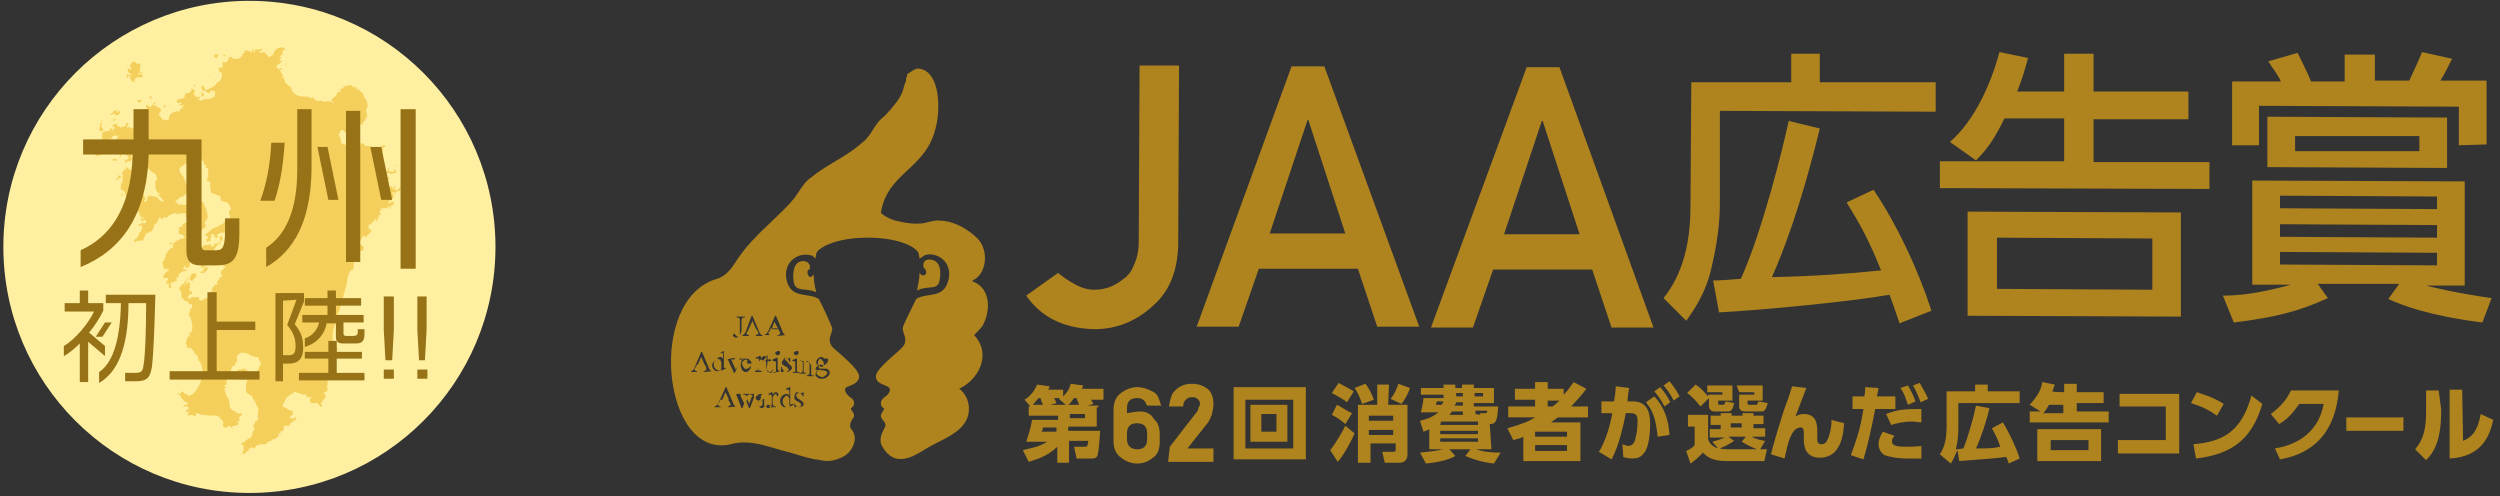 <?xml version="1.0" encoding="utf-8"?>
<!-- Generator: Adobe Illustrator 26.5.0, SVG Export Plug-In . SVG Version: 6.00 Build 0)  -->
<svg version="1.1" id="レイヤー_1" xmlns="http://www.w3.org/2000/svg" xmlns:xlink="http://www.w3.org/1999/xlink" x="0px"
	 y="0px" viewBox="0 0 297.7 59.1" style="enable-background:new 0 0 297.7 59.1;" xml:space="preserve">
<rect x="0" y="0" width="297.7" height="59.1" fill="#333333" stroke="none"/>
<style type="text/css">
	.st0{fill:#AF841E;}
	.st1{fill:#FFF0A1;}
	.st2{fill:#F4CF5C;}
	.st3{fill:#977217;}
</style>
<path class="st0" d="M93.7,47.1c0.1,0.1,0.2,0.1,0.2,0.2c0.1,0.1,0.1,0.2,0.1,0.2v0.8c-0.1,0.2-0.2,0.2-0.3,0.2s-0.3-0.1-0.3-0.2
	c-0.2-0.2-0.2-0.3-0.2-0.5c0-0.3,0.1-0.4,0.2-0.5S93.6,47.1,93.7,47.1C93.5,47,93.6,47.1,93.7,47.1 M86,47.6h0.8l-0.4-0.9L86,47.6z
	 M97.8,43.7c0.1,0,0.2-0.1,0.2-0.1c0.1-0.1,0.1-0.2,0.1-0.3c0-0.2-0.1-0.3-0.2-0.4c-0.1-0.1-0.2-0.2-0.2-0.2s-0.2,0.1-0.2,0.2
	c-0.1,0.1-0.1,0.2-0.1,0.3c0,0.2,0.1,0.3,0.2,0.4C97.7,43.6,97.7,43.7,97.8,43.7 M90.3,47.9c-0.1,0.1-0.1,0.2-0.1,0.2
	c0,0.1,0,0.2,0.1,0.2c0.1,0.1,0.2,0.1,0.2,0.1c0.1,0,0.2-0.1,0.3-0.2v-0.6c-0.2,0.1-0.3,0.2-0.3,0.2S90.3,47.8,90.3,47.9 M89.6,38.2
	l-0.4,0.9H90L89.6,38.2z M97.4,44.7c0.2,0.1,0.3,0.2,0.5,0.2s0.3-0.1,0.4-0.2c0.2-0.1,0.2-0.2,0.2-0.3s0-0.2-0.1-0.2
	s-0.2-0.1-0.3-0.1c-0.3,0-0.4,0-0.6-0.1c-0.1,0.1-0.1,0.2-0.2,0.2c0,0.1-0.1,0.1-0.1,0.2C97.3,44.6,97.3,44.6,97.4,44.7 M117,38.8
	c-0.3,0.4-0.6,0.7-1,1.1c2.2,2.4,0.4,5.4-1.8,6.4c0.3,0.1,1.5,1.3,1.1,3.1c-0.5,2.1-3.1,2.9-4.8,3.9c-1.2,0.7-2.4,1.6-3.8,1.3
	c-0.8-0.2-1.5-1-1.8-1.8c-0.2-0.8,0.3-1.5,0.4-1.8c0.2-0.2,0.2-0.6-0.1-0.9c-0.2-0.3-0.3-0.3-0.3-0.6c0-0.2,0.2-0.5,0.4-0.8
	c-0.3-0.3-0.4-0.3-0.4-0.7s0.4-0.7,0.7-0.9c0.2-0.2,0.6-0.7,0.2-1s-1.5-0.4-1.5-1.3c0-0.9,2.8-3,3.1-3.4c0.4-0.4,0.4-0.7,0.4-1
	c0-0.4-0.3-0.8-0.3-1.3c0-0.4,1.3-2.8,1.6-3.5c1.3-0.8,3.2,0,3.8-2.1c0.7-2.4-1.5-3.6-2.8-3.1c-0.3,0.2-0.4,0.3-0.6,0.4
	c0-0.2-0.1-0.4-0.1-0.6c-0.2-0.7-2.2-1.9-6.1-1.9s-6,1.3-6.1,1.9c0,0.2-0.1,0.4-0.1,0.6c-0.2-0.2-0.3-0.4-0.6-0.4
	c-1.3-0.4-3.4,0.7-2.8,3.1c0.6,2.1,2.5,1.3,3.8,2.1c0.4,0.7,1.5,3.1,1.6,3.5c0,0.5-0.3,0.9-0.3,1.3c0,0.4,0.1,0.7,0.4,1
	c0.4,0.4,3.1,2.5,3.1,3.4s-1.1,1.1-1.5,1.3c-0.4,0.3,0,0.8,0.2,1c0.3,0.3,0.7,0.4,0.7,0.9c0,0.4-0.2,0.4-0.4,0.7
	c0.2,0.3,0.4,0.5,0.4,0.8s-0.2,0.3-0.3,0.6c-0.2,0.3-0.2,0.7-0.1,0.9c0.2,0.2,0.7,0.9,0.4,1.8c-0.3,0.9-0.9,1.5-1.8,1.8
	c-0.4,0.2-1,0.3-1.4,0.3c-0.5,0-1-0.2-1.5-0.2c-1.4-0.3-2.7-0.8-4-1.1c-1.8-0.5-3.8-1.3-6-0.7c-8.1,1.9-10.1-17.3-1.6-19.7
	c1-0.3,1.7-1.2,2.2-2c1.5-2.4,3.6-4.1,5.6-6.1c0.7-0.7,1.3-1.3,1.8-2.1c0.4-0.6,0.9-1.4,1.5-1.8c1.8-1.5,4-2.4,5.8-3.9
	c0.8-0.7,0.6-0.4,1.3-1.3c0.4-0.6,0.8-1.4,1.4-1.9c0.4-0.3,0.7-0.7,1-1c0.5-0.6,1-1.2,1.3-1.8c0.2-0.4,0.3-0.8,0.4-1.2
	c0.1-0.2,0.2-0.4,0.2-0.7c0-0.2,0.1-0.2,0.1-0.3s0-0.3,0.1-0.3c0.1-0.1,0.3-0.2,0.3-0.2c0.2-0.1,0.2-0.2,0.3-0.2
	c0.3-0.2,0.6-0.3,0.9-0.2c2.4,0.5,2.4,5,1.8,7.1c-1.2,4.9-5.7,5.2-6.5,10c0,0.2,0.8,0.6,1,0.7c0.4,0.2,0.8,0.3,1.3,0.4
	c0.9,0.2,1.8,0.3,2.7,0.2c0.4-0.1,0.8-0.2,1.3-0.3c0.4-0.1,0.8,0,1.2,0c1.5,0.2,3,1.1,4,2.1c1.4,1.4,1.1,4.3-0.6,5c0,0,0,0,0,0.1
	C118,34.3,118,37,117,38.8 M88.8,39.5c-0.1,0.2-0.2,0.3-0.2,0.3s-0.1,0.1-0.2,0.1V40h0.8v-0.1c-0.2,0-0.2,0-0.2-0.1
	c-0.1,0-0.1-0.1-0.1-0.1c0-0.1,0-0.2,0.1-0.2l0.2-0.4H90l0.2,0.3c0.1,0.2,0.1,0.2,0.1,0.3s0,0.1-0.1,0.1c0,0-0.1,0.1-0.2,0.1V40h0.8
	v-0.1c-0.1,0-0.2,0-0.2-0.1c-0.1-0.1-0.2-0.2-0.2-0.3l-0.8-1.9h-0.1L88.8,39.5 M90.3,44.1c0-0.1,0-0.2,0-0.2v-0.7
	c0.1-0.2,0.2-0.2,0.2-0.3l0.1-0.1c0,0,0.1,0,0.2,0.1C90.9,43,90.9,43,91,43s0.1,0,0.2-0.1c0,0,0.1-0.1,0.1-0.2c0-0.1,0-0.1-0.1-0.2
	c-0.1-0.1-0.1-0.1-0.2-0.1c-0.2,0-0.3,0.2-0.4,0.3v-0.3h-0.2L90,42.6v0.1c0.1,0,0.1,0,0.2,0h0.1l0.1,0.1c0,0.1,0,0.2,0,0.3v0.6
	C90.2,43.9,90.2,44,90.3,44.1c-0.1,0-0.1,0-0.2,0s-0.2,0.1-0.2,0.1v0.1h0.8v-0.1C90.4,44.1,90.3,44.1,90.3,44.1L90.3,44.1
	 M88.6,43.8c-0.2-0.2-0.2-0.3-0.2-0.5h1.1c0-0.2-0.1-0.3-0.2-0.4c-0.2-0.2-0.3-0.2-0.4-0.2c-0.2,0-0.5,0-0.6,0.2
	c-0.1,0.1-0.1,0.3-0.1,0.6s0.1,0.4,0.2,0.6c0.2,0.2,0.3,0.2,0.4,0.2c0.2,0,0.3-0.1,0.4-0.2c0.2-0.2,0.2-0.3,0.2-0.4v-0.2
	c-0.1,0.2-0.2,0.3-0.2,0.3c-0.1,0.1-0.2,0.1-0.3,0.1C88.8,44,88.8,44,88.6,43.8 M87.4,39.7c0,0-0.1,0.1-0.1,0.2s0,0.2,0.1,0.2
	c0.1,0.1,0.2,0.1,0.3,0.1S88,40.1,88,40c0.1-0.1,0.2-0.2,0.2-0.3c0.1-0.2,0.1-0.3,0.1-0.4v-1.1c0-0.2,0-0.2,0.1-0.3s0.2-0.1,0.2-0.1
	h0.1v-0.1h-1v0.1h0.1c0.1,0,0.2,0,0.2,0.1c0.1,0,0.1,0.1,0.1,0.1c0,0.1,0,0.2,0,0.3v1.5c0,0.1,0,0.2-0.1,0.2c0,0.1-0.1,0.1-0.1,0.1
	c-0.1,0-0.1,0-0.2-0.1C87.5,39.8,87.5,39.8,87.4,39.7C87.5,39.8,87.4,39.8,87.4,39.7C87.5,39.6,87.4,39.7,87.4,39.7 M86.5,42.8
	c0.1,0,0.1,0,0.2,0v0.1c0,0,0.1,0.1,0.1,0.2l0.6,1.3h0.1l0.6-1.3c0-0.1,0.1-0.2,0.2-0.2c0,0,0.1,0,0.2-0.1v-0.1H88v0.1
	c0.1,0,0.2,0,0.2,0s0.1,0,0.1,0.1c0,0,0,0,0,0.1s0,0.1-0.1,0.2L87.6,44l-0.4-0.9c0-0.1-0.1-0.2-0.1-0.2c0-0.1,0-0.1,0.1-0.1
	c0,0,0.1,0,0.2,0h0.1v-0.2L86.5,42.8L86.5,42.8z M84.8,44.2c-0.1,0-0.2,0-0.2-0.1c-0.1-0.1-0.2-0.2-0.2-0.3l-0.8-1.9h-0.1l-0.8,1.9
	c-0.1,0.2-0.2,0.3-0.2,0.3s-0.1,0.1-0.2,0.1v0.1H83v-0.1c-0.2,0-0.2,0-0.2-0.1c-0.1,0-0.1-0.1-0.1-0.1c0-0.1,0-0.2,0.1-0.2l0.2-0.4
	h0.9l0.2,0.3c0,0.2,0,0.2,0,0.3s0,0.1-0.1,0.1c0,0-0.1,0.1-0.2,0.1v0.1L84.8,44.2L84.8,44.2z M84.8,43.5c0,0.2,0.1,0.4,0.2,0.5
	c0.2,0.2,0.3,0.2,0.4,0.2s0.2,0,0.3-0.1s0.2-0.1,0.2-0.2v0.2H86l0.4-0.2v-0.1c-0.1,0-0.1,0-0.2,0l0,0l0,0c0-0.1,0-0.2,0-0.3v-1.7
	l0,0L85.7,42l0,0c0.1,0,0.1,0,0.2,0H86c0,0,0,0.1,0.1,0.1c0,0.1,0,0.2,0,0.3v0.3c-0.1-0.1-0.2-0.2-0.3-0.2s-0.4,0.1-0.5,0.3
	C84.9,43.1,84.8,43.3,84.8,43.5 M87.7,48.4c-0.1,0-0.2,0-0.2-0.1c-0.1-0.1-0.2-0.2-0.2-0.3l-0.8-1.9h-0.1l-0.8,1.8
	c-0.2,0.3-0.2,0.4-0.3,0.4c0,0-0.1,0.1-0.2,0.1v0.1h0.7v-0.1c-0.2,0-0.2,0-0.2-0.1c-0.1,0-0.1-0.1-0.1-0.1c0-0.1,0-0.2,0.1-0.2
	l0.2-0.4h0.9l0.2,0.3c0.1,0.2,0.1,0.2,0.1,0.3s0,0.1-0.1,0.1c0,0-0.1,0.1-0.2,0.1v0.1L87.7,48.4L87.7,48.4z M89.8,46.9h-0.5V47
	c0.1,0,0.2,0,0.2,0l0.1,0.1c0,0.1,0,0.1-0.1,0.2l-0.3,0.8l-0.3-0.8v-0.1c0-0.1,0-0.1,0.1-0.1s0.1-0.1,0.2-0.1v-0.1h-0.7V47
	c0.1,0,0.2,0,0.2,0c0.1,0,0.1,0.1,0.2,0.2l0.1,0.3l-0.3,0.7l-0.5-1c0-0.1,0-0.1,0-0.2v-0.1c0,0,0.1,0,0.2,0l0,0h-0.7V47
	c-0.1,0.1,0,0.1,0,0.1s0.1,0.1,0.1,0.2l0.5,1.3h0.1l0.4-1l0.4,1h0.1l0.5-1.3C89.7,47.1,89.8,47.1,89.8,46.9L89.8,46.9z M91.4,48.2
	c-0.1,0.1-0.2,0.2-0.2,0.2s0,0-0.1,0c0,0,0,0-0.1,0v-0.1c0-0.1,0-0.2,0-0.3v-0.5c0-0.2,0-0.3,0-0.3L90.9,47c0,0-0.2-0.1-0.3-0.1
	c-0.2,0-0.3,0.1-0.4,0.2C90,47.2,90,47.3,90,47.4s0,0.1,0.1,0.2c0,0,0.1,0.1,0.2,0.1s0.1,0,0.2-0.1c0,0,0.1-0.1,0.1-0.2v-0.2
	c0-0.1,0-0.1,0.1-0.2c0.1-0.1,0.2-0.1,0.2-0.1c0.1,0,0.2,0,0.2,0.1c0.1,0.1,0.1,0.2,0.1,0.3v0.1c-0.3,0.1-0.4,0.2-0.6,0.3
	s-0.2,0.2-0.3,0.2c-0.1,0.1-0.1,0.2-0.1,0.2c0,0.2,0.1,0.2,0.2,0.3s0.2,0.2,0.3,0.2s0.2,0,0.2-0.1c0.1,0,0.2-0.1,0.3-0.2
	c0,0.1,0,0.2,0.1,0.2c0.1,0.1,0.1,0.1,0.2,0.1c0.2,0,0.3-0.1,0.4-0.3l0,0C91.6,48.2,91.4,48.2,91.4,48.2z M91.3,44.1
	c0,0.1,0.1,0.1,0.2,0.2c0.1,0,0.2,0.1,0.2,0.1c0.1,0,0.2,0,0.2-0.1s0.2-0.2,0.2-0.3H92c0,0.1-0.1,0.1-0.1,0.2
	c-0.1,0-0.1,0.1-0.2,0.1s-0.1,0-0.2-0.1C91.4,44.1,91.4,44.1,91.3,44.1l0.1-1.1h0.4v-0.2h-0.4v-0.5h-0.1c0,0.1,0,0.2,0,0.2
	c-0.1,0.1-0.2,0.2-0.2,0.2c-0.1,0.1-0.2,0.2-0.2,0.2V43h0.3L91.3,44.1C91.3,44,91.3,44.1,91.3,44.1 M92.6,47.2c0,0,0.1-0.1,0.1-0.2
	c0-0.1,0-0.1-0.1-0.2s-0.1-0.1-0.2-0.1c-0.2,0-0.3,0.2-0.4,0.3v-0.3h-0.1l-0.4,0.2V47c0.1,0,0.1,0,0.2,0h0.1l0.1,0.1
	c0,0.1,0,0.2,0,0.3V48c0,0.1,0,0.2,0,0.2c0,0.1,0,0.1-0.1,0.1s-0.2,0.1-0.2,0.1v0.1h0.8v-0.1c-0.1,0-0.2,0-0.2,0
	c-0.1,0-0.1-0.1-0.1-0.1c0-0.1-0.1-0.2-0.1-0.2v-0.8c0.1-0.2,0.2-0.2,0.2-0.3l0.1-0.1c0,0,0.1,0,0.2,0.1
	C92.5,47.2,92.5,47.2,92.6,47.2L92.6,47.2 M92.9,44.2L92.9,44.2c-0.1-0.1-0.2-0.1-0.2-0.1L92.6,44c0,0,0-0.1,0-0.2v-1.2h-0.1
	L92,42.8V43c0.1,0,0.1,0,0.2,0h0.1c0,0,0,0.1,0.1,0.1c0,0.1,0,0.2,0,0.3V44c0,0.1,0,0.2,0,0.2c0,0.1-0.1,0.1-0.1,0.1s-0.1,0-0.2,0
	v0.1L92.9,44.2L92.9,44.2z M92.3,42c0,0.1,0,0.1,0.1,0.2c0.1,0.1,0.1,0.1,0.2,0.1s0.1,0,0.2-0.1s0.1-0.1,0.1-0.2
	c0-0.1,0-0.1-0.1-0.2c-0.1,0-0.1,0-0.2,0C92.4,41.9,92.4,41.9,92.3,42L92.3,42 M95.5,48.4c0.2-0.1,0.2-0.2,0.2-0.3
	c0-0.2-0.2-0.3-0.3-0.4l-0.3-0.2c-0.2-0.1-0.2-0.2-0.2-0.2c-0.1-0.1-0.1-0.2-0.1-0.2s0-0.2,0.1-0.2c0.1-0.1,0.2-0.1,0.2-0.1
	c0.2,0,0.2,0,0.3,0.1s0.2,0.2,0.2,0.3h0.1v-0.5h-0.1c0,0,0,0.1-0.1,0.1c0,0,0,0-0.1,0c0,0-0.1,0-0.2,0S95,46.7,95,46.7
	c-0.2,0-0.3,0.1-0.3,0.2c-0.1,0.2-0.1,0.3-0.1,0.4c0,0.2,0,0.2,0.1,0.3s0.2,0.2,0.3,0.2c0.2,0.1,0.3,0.2,0.3,0.2
	c0.1,0.1,0.1,0.2,0.1,0.2c0,0.1,0,0.2-0.1,0.2c-0.1,0.1-0.2,0.1-0.2,0.1c-0.2,0-0.2-0.1-0.3-0.2c-0.1-0.1-0.2-0.2-0.2-0.4l0,0v0.6
	h0.1l0.1-0.1h0.1c0.2,0.1,0.3,0.1,0.3,0.1C95.3,48.5,95.5,48.4,95.5,48.4 M97.1,44.6L97.1,44.6c0,0.2,0.1,0.2,0.2,0.3
	c0.2,0.2,0.3,0.2,0.6,0.2c0.3,0,0.5-0.1,0.7-0.3s0.2-0.3,0.2-0.4c0-0.1,0-0.2-0.1-0.3s-0.2-0.2-0.3-0.2s-0.2,0-0.4,0
	c-0.2,0-0.2,0-0.3,0s-0.1,0-0.2-0.1v-0.1v-0.1c0-0.1,0.1-0.1,0.2-0.2c0.1,0,0.2,0.1,0.3,0.1c0.2,0,0.3-0.1,0.4-0.2
	c0.2-0.2,0.2-0.3,0.2-0.4c0-0.2,0-0.3-0.1-0.3h0.1c0.1,0,0.1,0,0.1,0l0,0c0,0,0,0,0-0.1v0.2l0,0h-0.1h-0.4c-0.2-0.1-0.3-0.2-0.4-0.2
	c-0.2,0-0.3,0.1-0.4,0.2c-0.2,0.2-0.2,0.3-0.2,0.4c0,0.2,0,0.2,0.1,0.3s0.2,0.2,0.2,0.2c-0.3,0-0.3,0.1-0.3,0.1
	c0,0.1-0.1,0.2-0.1,0.2c0,0.1,0,0.1,0.1,0.1c0,0,0.1,0.1,0.2,0.1c-0.2,0.1-0.2,0.1-0.2,0.1C97.1,44.6,97.1,44.6,97.1,44.6
	 M95.2,42.9L95.2,42.9c0.1,0.1,0.2,0.1,0.2,0.1h0.1c0,0,0,0.1,0.1,0.1c0,0.1,0,0.2,0,0.3V44c0,0.2,0,0.2-0.1,0.3
	c0,0.1-0.1,0.1-0.2,0.1h-0.1v0.1H96v-0.1c-0.1,0-0.2,0-0.2,0l-0.1-0.1c0,0,0-0.1,0-0.2v-0.8c0.2-0.2,0.3-0.2,0.4-0.2s0.2,0,0.2,0.1
	c0.1,0.1,0.1,0.2,0.1,0.3v0.7c0,0.1,0,0.2,0,0.2c0,0.1,0,0.1-0.1,0.2c0,0-0.1,0.1-0.2,0.1l0,0v0.1h0.8v-0.1c-0.1,0-0.2,0-0.2,0
	l-0.1-0.1c0-0.1,0-0.2,0-0.2v-0.7c0-0.2,0-0.3-0.1-0.3c-0.1-0.2-0.1-0.2-0.2-0.2c0-0.2-0.1-0.2-0.1-0.2c-0.2,0-0.3,0.2-0.5,0.3V43
	h-0.1L95.2,42.9z M94.6,41.9C94.5,42,94.5,42,94.6,41.9c-0.1,0.1-0.1,0.2,0,0.3c0.1,0.1,0.1,0.1,0.2,0.1s0.1,0,0.2-0.1
	s0.1-0.1,0.1-0.2c0-0.1,0-0.1-0.1-0.2c0,0-0.1,0-0.2,0C94.7,41.9,94.6,41.9,94.6,41.9 M94.3,42.9L94.3,42.9c0.1,0.1,0.2,0.1,0.2,0.1
	h0.1c0,0,0,0.1,0.1,0.1c0,0.1,0,0.2,0,0.3V44c0,0.1,0,0.2,0,0.2c0,0.1-0.1,0.1-0.1,0.1s-0.1,0-0.2,0v0.1h0.8v-0.1
	c-0.1,0-0.2,0-0.2,0l-0.1-0.1c0,0,0-0.1,0-0.2v-1.3h-0.1L94.3,42.9z M94.1,48.2c0-0.1,0-0.2,0-0.3v-1.8H94l-0.4,0.2v0.1
	c0.1,0,0.1,0,0.2,0h0.1c0,0,0,0.1,0.1,0.1c0,0.1,0,0.2,0,0.3v0.3c-0.1-0.1-0.2-0.2-0.3-0.2s-0.5,0.1-0.6,0.3
	c-0.2,0.2-0.2,0.4-0.2,0.6c0,0.2,0.1,0.4,0.2,0.5c0.2,0.2,0.3,0.2,0.4,0.2s0.2,0,0.3-0.1S94,48.3,94.1,48.2L94,48.4h0.1l0.4-0.2
	v-0.1c-0.1,0-0.1,0-0.2,0L94.1,48.2C94.2,48.2,94.1,48.2,94.1,48.2 M93.8,42.7c-0.1,0-0.2-0.1-0.2-0.1c-0.2,0-0.3,0.1-0.3,0.2
	s-0.2,0.2-0.2,0.3c0,0.2,0,0.2,0.1,0.3s0.2,0.2,0.3,0.2c0.2,0.1,0.3,0.2,0.3,0.2c0.1,0.1,0.1,0.2,0.1,0.2c0,0.1,0,0.2-0.1,0.2
	c-0.1,0.1-0.2,0.1-0.2,0.1c-0.2,0-0.2-0.1-0.3-0.2c-0.1-0.1-0.2-0.2-0.2-0.4H93v0.6h0.2l0.1-0.1h0.1c0.2,0.1,0.3,0.1,0.3,0.1
	c0.2,0,0.3-0.1,0.4-0.2c0.2-0.1,0.2-0.2,0.2-0.3c0-0.2-0.2-0.3-0.3-0.4L93.7,43c-0.2-0.1-0.2-0.2-0.2-0.2c-0.1-0.1-0.1-0.2-0.1-0.2
	s0-0.2,0.1-0.2c-0.2,0.2-0.1,0.2-0.1,0.2C93.6,42.7,93.7,42.7,93.8,42.7c0.1,0.2,0.2,0.3,0.2,0.4h0.1v-0.5H94
	C94,42.6,94,42.7,93.8,42.7C93.9,42.6,93.9,42.6,93.8,42.7C93.9,42.7,93.8,42.7,93.8,42.7 M93.6,39.9c-0.1,0-0.2,0-0.2-0.1
	c-0.1-0.1-0.2-0.2-0.2-0.3l-0.8-1.9h-0.1l-0.8,1.8c-0.1,0.2-0.2,0.3-0.2,0.3s-0.1,0.1-0.2,0.1v0.1h0.7l0,0c-0.2,0-0.2,0-0.2-0.1
	c-0.1,0-0.1-0.1-0.1-0.1c0-0.1,0-0.2,0.1-0.2l0.2-0.4h0.8l0.2,0.3c0.1,0.2,0.1,0.2,0.1,0.3s0,0.1-0.1,0.1c0,0.1-0.1,0.1-0.2,0.1V40
	L93.6,39.9L93.6,39.9 M83.1,43.4h0.8l-0.4-0.9L83.1,43.4z M89,42.9c-0.1-0.1-0.2-0.1-0.2-0.1s-0.2,0.1-0.3,0.2
	c-0.1,0.1-0.2,0.2-0.2,0.3H89c0-0.2,0-0.2-0.1-0.2C89.1,42.9,89,42.9,89,42.9 M85.9,44v-0.8c0-0.1,0-0.2-0.1-0.2
	c0-0.2,0-0.2-0.1-0.2s-0.2-0.1-0.2-0.1c-0.2,0-0.2,0.1-0.3,0.2C85,43.1,85,43.2,85,43.4c0,0.3,0.1,0.4,0.2,0.5
	c0.2,0.2,0.2,0.2,0.3,0.2C85.8,44.1,85.8,44.1,85.9,44 M91.9,39.2h0.8l-0.5-0.9L91.9,39.2z M96.4,32.1c0,0,0.3-0.8-0.6-1
	c-0.9-0.1-1.5,0.6-1.3,2.4c0.2,1.4,1.5,0.7,2.7,1.3c-0.2-0.7-0.3-1.4-0.3-2.1c-0.2,0.2-0.3,0.3-0.4,0.3C96,32.8,96.1,32,96.4,32.1
	 M109.9,32.8c-0.2,0-0.3-0.2-0.4-0.3c0,0.7-0.2,1.5-0.3,2.1c1.3-0.7,2.5,0.1,2.7-1.3c0.3-1.8-0.4-2.4-1.3-2.4c-0.9,0.1-0.6,1-0.6,1
	C110.3,32,110.5,32.8,109.9,32.8 M127.9,33.8c0.7,0.4,1.5,0.7,2.4,0.7c1.3,0,2.4-0.4,3.5-1.3c0.6-0.4,1-1,1.3-1.8
	c0.3-0.7,0.5-1.5,0.5-2.7l0.1-20.9h4.7l-0.1,21.4c-0.1,3.2-1.1,5.6-3.1,7.3c-2,1.8-4.3,2.7-6.9,2.7c-3.6-0.1-6.3-1.4-8.1-4l3.8-2.7
	C126.6,33,127.2,33.4,127.9,33.8 M164,38.9h5l-11.3-31h-3.9l-11.3,31h5l2.4-6.9h11.8L164,38.9z M151.2,27.8l4.5-13.5h0.1l4.4,13.5
	H151.2z M191.9,39h5L185.7,8h-3.9l-11.4,31h5l2.4-6.9h11.8L191.9,39z M179.1,27.9l4.5-13.5h0.1l4.4,13.5H179.1z M201.3,24.7
	c0,6.3-2.1,9.4-3.2,10.8l2.7,2.7c0.9-1.3,2.3-3.2,3-6.3c1-4.2,1-6.7,1-8V13.2l25.7,0.1V9.8h-13.8V6.4h-3.4v3.4h-11.9L201.3,24.7z
	 M230,37c-1.7-5.2-4.2-10.4-6.9-14.4l-3.2,1.5c1.6,2.6,2.7,4.6,4.1,8.1c-4,0.4-8,0.7-13,0.8c1.3-2.9,3.5-8.6,5.7-17.7l-3.7-0.9
	c-0.7,3.3-3.2,13.3-5.7,18.8c-1.1,0.1-2.6,0.2-3.3,0.2l0.7,3.8c5.5-0.3,15.8-1.3,20.3-2.1c0.4,1,0.6,1.7,1.2,3.4L230,37z
	 M240.2,10.9c0.6-1.5,0.9-2.5,1.3-4l-3.4-0.7c-1,3.7-2.9,8.1-5.9,10.7l3.1,2.2c1.3-1.3,2.1-2.4,3.4-5h7.1v5.1H231v3.2l32.1,0.1v-3.2
	h-13.8v-5.1h11.3v-3.3h-11.3V6.4h-3.5v4.5H240.2z M259.7,25.3l-25.4-0.1v12.4l25.4,0.1V25.3z M256.3,34.5l-18.5-0.1v-6.1l18.5,0.1
	V34.5z M296.7,35.5c-4.2-0.6-7.1-1.3-7.8-1.5h4.6V21.6l-25.3-0.1v12.4h4.6c-4,1.1-6.3,1.3-8.1,1.3l1.3,3.2c4.9-0.6,7.7-1.3,11.2-2.9
	l-1.2-1.7h9.7l-1.3,1.8c1.5,0.7,4.8,2,11.2,2.8L296.7,35.5z M296.1,17.2V9.6h-5.5c0.5-0.8,1-1.8,1.4-2.6l-3.6-0.8
	c-0.3,0.9-1.2,2.7-1.5,3.4h-4.1V6.5h-3.6v3.2h-4c-0.4-1-1.2-2.6-1.6-3.4l-3.5,1c0.5,0.8,1.3,1.8,1.5,2.4h-5.8v7.6h3.2v-4.7l23.8,0.1
	v4.6L296.1,17.2L296.1,17.2z M291.4,14L270,13.9v6l21.4,0.1V14z M290.2,31.6l-18.7-0.1V30l18.7,0.1V31.6z M290.2,28.3l-18.7-0.1
	v-1.5l18.7,0.1V28.3z M290.2,24.9l-18.7-0.1v-1.5l18.7,0.1V24.9z M288.1,18h-14.8v-1.8h14.8V18z M130.6,48.2v2.6h-3.4v0.5h3.8
	c-0.1,1.8-0.2,2.5-0.3,2.9s-0.5,0.4-0.8,0.4h-1.7l-0.3-1.4h1.3c0.3,0,0.3-0.1,0.4-0.7h-2.3v2.6h-1.4v-1.9c-1.3,1.3-2.9,1.6-3.4,1.8
	l-0.7-1.4c0.7-0.2,1.8-0.3,2.9-1h-2.5c0.3-0.9,0.5-1.5,0.7-2.6h3.1v-0.5h-3.5v-1.1h0.2l-0.7-0.8c0.7-0.4,1.2-1.1,1.5-1.8L125,46
	c-0.1,0.2-0.1,0.3-0.2,0.4h1.8v0.8c0.7-0.7,0.8-1.1,0.9-1.5l1.5,0.2c-0.1,0.2-0.1,0.3-0.2,0.4h2.6v1.3h-1.5c0.1,0.1,0.2,0.3,0.3,0.5
	l-0.7,0.2h1.3v0.2h-0.2L130.6,48.2L130.6,48.2z M124.2,48.2c-0.2-0.4-0.2-0.4-0.3-0.8h-0.2c-0.4,0.4-0.6,0.7-0.7,0.8H124.2z
	 M124.2,50.9c0,0.1,0,0.3-0.2,0.5h1.8v-0.5H124.2z M126.9,48.2l-0.8-0.7l0.1-0.1h-0.7c0.1,0.1,0.2,0.3,0.3,0.6l-0.7,0.2
	C125,48.2,126.9,48.2,126.9,48.2z M128.5,48.2c-0.2-0.5-0.3-0.7-0.3-0.8h-0.3c-0.3,0.4-0.5,0.7-0.7,0.8H128.5z M129.2,49.3h-1.8v0.5
	h1.8V49.3z M155.5,54.7h-8.6v-8.6h8.6V54.7z M148.3,53.4h5.7v-5.8h-5.7V53.4z M153.3,52.6h-4.4v-4.4h4.4V52.6z M150.2,51.4h1.8v-2.1
	h-1.8V51.4z M161.3,51.6c-0.4,1-1.3,2.6-2,3.4l-0.9-1.4c0.6-0.7,1.4-2.1,1.8-2.9L161.3,51.6z M159.2,48.2c0.6,0.3,1.3,0.8,1.8,1
	l-0.8,1.3c-0.4-0.4-1-0.8-1.6-1.1L159.2,48.2z M159.4,45.6c0.4,0.2,1.3,0.7,1.8,1l-0.8,1.3c-0.2-0.2-1.2-0.8-1.8-1.1L159.4,45.6z
	 M162.6,45.7c0.4,0.5,0.8,1.3,1,1.9l-1.4,0.5c-0.3-0.9-0.6-1.5-0.9-1.9L162.6,45.7z M165.3,48.2h2.3v6c0,0.3-0.2,0.9-0.9,0.9h-1.8
	l-0.3-1.3h1.3c0.3,0,0.3-0.1,0.3-0.3v-0.7h-3v2.3h-1.5v-6.9h2.3v-2.4h1.4L165.3,48.2L165.3,48.2z M163,50.1h2.9v-0.6H163V50.1z
	 M163,51.8h2.9v-0.6H163V51.8z M167.9,46.2c-0.2,0.7-0.7,1.5-1,1.9l-1.3-0.6c0.4-0.5,0.8-1.3,0.9-1.8L167.9,46.2z M177.6,53.5h-1.8
	c0.8,0.3,1.8,0.4,2.9,0.4l-0.8,1.3c-1.8-0.2-2.9-0.7-3.4-0.9l0.6-0.8h-2.5l0.7,0.8c-1,0.6-2.6,0.8-3.5,0.9l-0.7-1.3
	c0.9-0.1,2-0.2,2.7-0.4h-1.6v-2.4c-0.2,0.1-0.3,0.2-0.7,0.3l-0.4-1.3c1.3-0.3,1.8-0.7,2.2-1h-2.1c0.2-0.9,0.3-1.3,0.3-1.7h2.4V47
	h-2.7v-0.8h2.7v-0.4h1.4v0.4h0.8v-0.4h1.4v0.4h2.4V48h-2.4v0.4h2.9c-0.1,1.8-0.3,2.1-1,2.1L177.6,53.5L177.6,53.5z M171.7,48.2
	c0.1-0.2,0.1-0.2,0.2-0.4h-0.8c0,0.1-0.1,0.2-0.1,0.4H171.7z M171.6,50.2L171.6,50.2l-0.1,0.4h4.5v-0.4H171.6z M176,51.3h-4.5v0.4
	h4.5V51.3z M176,52.2h-4.5v0.4h4.5V52.2z M174.2,49.4V49h-1.3c-0.2,0.3-0.3,0.4-0.3,0.4H174.2z M174.2,47.9h-0.8
	c0,0.2-0.1,0.2-0.2,0.4h1V47.9z M173.4,47.2h0.8v-0.4h-0.8V47.2z M175.6,47.2h1v-0.4h-1V47.2z M176.3,49.4l-0.1-0.2h0.6
	c0.2,0,0.3,0,0.3-0.3h-1.4v0.4L176.3,49.4L176.3,49.4z M188.9,46.3c-0.8,1.1-1.3,1.5-1.8,2.1h2v1.3h-3.6c-0.3,0.3-0.6,0.4-0.8,0.6
	h3.5v4.6h-6.8V52c-0.3,0.2-0.5,0.2-1.2,0.4l-0.7-1.4c1.8-0.5,2.7-0.9,3.3-1.3h-3.2v-1.3h3.2v-0.8h-2.4v-1.3h2.4v-0.8h1.5v0.8h1.9V47
	c0.4-0.4,0.7-0.8,1.2-1.5L188.9,46.3z M186.6,51.4h-3.8V52h3.8V51.4z M186.6,53h-3.8v0.7h3.8V53z M184.9,48.4
	c0.4-0.3,0.5-0.4,0.8-0.7h-1.4v0.7H184.9z M190.4,53.8c0.8-1.3,1.3-3,1.6-4.6h-1.3v-1.4h1.5c0.1-0.8,0.2-1.1,0.2-1.8l1.6,0.2
	c-0.1,0.6-0.2,1.1-0.2,1.6h0.6c1.5,0,2.1,0.9,2.1,2.7c0,0.8-0.1,2.7-0.7,3.4c-0.4,0.6-0.9,0.7-1.5,0.7c-0.4,0-0.8-0.1-1-0.2
	l-0.1-1.5c0.3,0.1,0.5,0.2,0.7,0.2c0.4,0,0.7-0.3,0.8-0.7c0.2-0.7,0.3-1.5,0.3-2.1s0-1.1-0.8-1.1h-0.6c-0.2,1.1-0.8,3.9-1.7,5.5
	L190.4,53.8z M197.4,52c-0.2-1.7-0.4-2.9-1.4-4.1l1-0.7c1.2,1.3,1.7,2.8,1.8,4.6L197.4,52z M197.7,46.1c0.6,0.7,0.9,1.2,1.2,1.8
	l-0.7,0.5c-0.4-0.8-0.7-1.2-1.2-1.8L197.7,46.1z M198.8,45.4c0.4,0.5,0.8,1,1.2,1.8l-0.7,0.5c-0.4-0.8-0.7-1.2-1.2-1.8L198.8,45.4z
	 M209.6,53.5h0.8l-0.3,1.4h-4.6c-1.8,0-2.4-0.7-2.7-1c-0.4,0.4-0.9,0.9-1.5,1.3l-0.5-1.5c0.4-0.2,0.8-0.4,1-0.7v-2.2H201v-1.4h2.4
	v2.9c0.1,0.3,0.3,0.8,1.2,1.1l-0.7-0.8c0.3-0.1,0.8-0.2,1.5-0.5h-1.8v-1h1.3v-0.5h-1.2v-1.1h1.2v-0.3h1.3v0.3h1.3v-0.3h1.3v0.3h1.2
	v1h-1.2V51h1.4v1h-1.6c0.5,0.3,1,0.4,1.6,0.5L209.6,53.5z M203.5,47.4l-1,1c-0.4-0.5-1-1.2-1.6-1.6l1-1c0.7,0.4,1.3,1.2,1.5,1.4V47
	h1.7v-0.3h-1.8v-0.8h3v1.8h-1.7V48c0,0.2,0,0.2,0.2,0.2h0.4c0.2,0,0.2-0.2,0.3-0.4l1,0.2c-0.1,0.4-0.2,1-0.7,1h-1.6
	c-0.4,0-0.7-0.2-0.7-0.7L203.5,47.4L203.5,47.4z M207.9,52h-2.1l0.7,0.5c-0.7,0.5-1.5,0.8-1.7,0.9c0.3,0.1,0.7,0.1,1,0.1h3.4
	c-0.2-0.1-1-0.4-1.8-0.9L207.9,52z M206.1,50.9h1.3v-0.5h-1.3V50.9z M206.8,45.9h3.1v1.8h-1.8V48c0,0.2,0,0.2,0.3,0.2h0.7
	c0.2,0,0.2-0.2,0.3-0.4l1.1,0.2c-0.1,0.3-0.2,1-0.7,1h-2c-0.7,0-0.7-0.5-0.7-0.6V47h1.8v-0.3h-1.8L206.8,45.9L206.8,45.9z M213.4,46
	c-0.2,0.6-0.5,1.7-0.6,1.8c-0.7,1.9-1.8,5.7-1.9,6.3l1.6,0.5c0.3-1.3,0.4-1.8,0.6-2.3c0.3-0.8,0.7-1.4,1.3-1.4
	c0.4,0,0.4,0.3,0.4,1.1v0.4c0,0.9,0.3,2.1,1.9,2.1c2.5,0,2.8-2.7,2.9-4.1l-1.5-0.4c0,0.7-0.1,1.3-0.3,1.9c-0.3,1-0.7,1-0.9,1
	c-0.5,0-0.5-0.4-0.5-0.7v-0.7c0-0.8,0-2.2-1.6-2.2c-0.4,0-0.7,0.1-1,0.3c0.2-0.5,1-2.6,1.3-3.4L213.4,46z M220.4,54.2
	c0.9-2.4,1.2-3.6,1.5-5.5h-1.3v-1.5h1.4c0.1-0.4,0.1-0.6,0.1-1.1l1.6,0.1c-0.1,0.5-0.1,0.6-0.2,1h2.2v1.5h-2.4
	c-0.4,2.1-0.9,4.4-1.4,6L220.4,54.2z M225.6,51.9c-0.3,0.3-0.3,0.5-0.3,0.7c0,0.4,0.4,0.6,1.7,0.6c0.3,0,1.1,0,1.8-0.1v1.5
	c-0.4,0-0.8,0-1.5,0c-1.5,0-2.2-0.2-2.9-0.4c-0.4-0.3-0.7-0.7-0.7-1.3c0-0.7,0.4-1.3,0.5-1.5L225.6,51.9z M228.8,50.3
	c-0.3,0-0.7-0.1-1.1-0.1c-1.1,0-1.8,0.2-2.5,0.4l-0.6-1.3c1.3-0.5,2-0.6,4.2-0.6L228.8,50.3L228.8,50.3z M227.2,45.9
	c0.4,0.7,0.7,1.3,0.9,1.9l-0.9,0.4c-0.3-0.8-0.4-1.3-0.9-2L227.2,45.9z M228.6,45.6c0.4,0.7,0.8,1.4,1,1.9l-0.9,0.4
	c-0.3-0.8-0.5-1.3-0.9-2L228.6,45.6z M240.5,54.6c-0.4-1.3-1.2-3-2-4.3l-1.3,0.7c0.2,0.4,0.6,1,1,2.2c-1,0.2-1.4,0.2-2.9,0.2
	c0.6-1.3,1.3-3.4,1.6-4.8l-1.6-0.3c-0.3,1.5-1,3.9-1.5,5.1c-0.7,0.1-0.7,0.1-0.9,0.1c0.3-1.2,0.3-2.1,0.3-2.7V48h7.3v-1.4h-3.8v-0.8
	h-1.5v0.8h-3.4v4.1c0,1.8-0.3,2.6-0.8,3.4l1.3,1.1c0.2-0.3,0.4-0.7,0.8-1.6l0.2,1.3c2.4-0.2,4.4-0.3,5.6-0.5
	c0.1,0.3,0.2,0.4,0.3,0.8L240.5,54.6z M245.8,46.7v-1h1.5v1h3.2V48h-3.2v1h3.8v1.3h-9.4V49h1.3l-1.3-0.8c0.7-0.8,1.3-1.5,1.5-2.7
	l1.5,0.3c-0.2,0.4-0.2,0.6-0.3,0.8C244.5,46.7,245.8,46.7,245.8,46.7z M250.2,54.9h-7.6v-3.8h7.6V54.9z M244,48.2
	c-0.3,0.5-0.4,0.7-0.7,1h2.4v-1H244z M248.7,52.4h-4.5v1.2h4.5V52.4z M252.4,46.9v1.5h5.5v4h-5.7V54h7.3v-7.1H252.4z M264,49.5
	c-1-0.7-1.8-1.1-3.1-1.5l0.7-1.3c0.5,0.2,1.8,0.5,3.2,1.4L264,49.5z M261.2,52.9c3.4-0.3,5.7-1.4,6.9-5.8l1.3,1
	c-1.3,4.4-3.8,6-7.9,6.5L261.2,52.9z M271.5,54.7c2.9-0.5,6.5-2.2,7-8.2h-5.7c-0.5,1.1-1.3,2-2.4,2.8l1,1.2c1.2-0.7,1.8-1.6,2.4-2.4
	h2.9c-0.7,3.9-3.9,5-5.8,5.3L271.5,54.7z M279.4,51.3h6.8v-1.6h-6.8V51.3z M290.7,48.8c0,3.4-0.7,4.9-1.8,6l-1.3-1.3
	c1-1.2,1.3-2.4,1.3-4.6v-2.4h1.5L290.7,48.8L290.7,48.8z M293.3,52.5c0.7-0.3,1.7-0.8,2.1-3.2l1.5,0.7c-0.4,1.8-1.3,4.4-5.2,4.6
	v-8.2h1.5L293.3,52.5L293.3,52.5z M135.8,49c-0.5,0-1,0.1-1.6,0.2v-0.6c0-0.8,0.4-1.2,1.2-1.2c0.5,0,0.9,0.2,1.1,0.7l0.1,0.2h1.7
	l-0.1-0.2c-0.2-0.7-0.4-1.3-1-1.5c-0.6-0.3-1.1-0.5-1.8-0.5s-1.4,0.3-1.9,0.7c-0.6,0.4-0.9,1.1-0.9,2v3.8c0,0.8,0.3,1.5,0.9,1.9
	c0.5,0.4,1.2,0.7,1.9,0.7c0.8,0,1.4-0.3,1.9-0.7c0.6-0.4,0.8-1.1,0.8-1.9v-0.8c0-0.9-0.2-1.5-0.7-1.9C137.1,49.3,136.5,49,135.8,49z
	 M134.2,51.6c0-0.8,0.4-1.2,1.2-1.2s1.2,0.4,1.2,1.2v0.7c0,0.8-0.4,1.2-1.2,1.2s-1.2-0.5-1.2-1.2V51.6z"/>
<g>
	<g>
		<path class="st0" d="M139.3,53.2l3.1-4c0.2-0.2,0.3-0.4,0.3-0.6c0.1-0.2,0.2-0.4,0.2-0.5l0,0c0-0.3-0.1-0.4-0.3-0.6
			c-0.2-0.2-0.4-0.2-0.7-0.2s-0.5,0.1-0.7,0.3s-0.3,0.4-0.3,0.8l0,0h-1.7l0,0c0.1-0.6,0.2-1,0.4-1.5c0.3-0.4,0.6-0.7,1-0.9
			s0.8-0.3,1.3-0.3c0.6,0,1,0.1,1.4,0.3s0.7,0.4,0.9,0.8c0.2,0.3,0.3,0.8,0.3,1.3l0,0c0,0.4-0.1,0.8-0.2,1.3
			c-0.2,0.4-0.3,0.8-0.6,1.1l-2.3,2.9h3.1V55h-5.4L139.3,53.2L139.3,53.2z"/>
	</g>
</g>
<g>
	<circle class="st1" cx="29.7" cy="29.4" r="29.3"/>
	<g>
		<path class="st2" d="M16.6,8.3c0,0,0.1-0.1,0.1-0.2c0-0.1,0-0.2,0-0.3c0.1-0.1,0.1-0.2,0-0.2s-0.5,0-0.5-0.1
			c-0.1-0.1,0-0.1-0.1-0.1S16,7.5,16,7.4s0-0.2-0.1-0.1l-0.1,0.1l-0.1,0.1c-0.1,0-0.2,0.2-0.2,0.3c0,0.1,0,0.2,0,0.2
			c0.1,0,0.2,0.1,0.1,0.2c-0.1,0.1-0.1,0.2-0.1,0.1c-0.1-0.1-0.2-0.2-0.2-0.2c-0.1,0-0.1,0-0.1,0.1s0.2,0.1,0.2,0.1h-0.2
			c0,0,0,0.3,0.1,0.3c0,0.1,0.1,0.1,0.1,0.1s0.1,0,0.1,0.1c0,0,0.2,0.2,0.1,0.2s-0.2-0.1-0.3-0.1c-0.1,0-0.1-0.1-0.2-0.1V9
			c0,0,0,0.2,0,0.3s0,0.1,0,0s0.1-0.1,0.2-0.2c0,0,0.1-0.1,0.2,0c0,0.1,0,0.1,0,0.2c0,0.1,0,0.2,0.1,0.2s0.1-0.1,0.1,0l-0.1,0.1
			c0,0,0.2,0,0.2,0.1S16,9.8,16,9.8s0-0.1,0-0.2c0-0.1,0.1-0.3,0.2-0.3c0.1-0.1,0.5-0.1,0.6-0.1S17,9.1,17,9.1s0-0.1-0.1-0.2
			c-0.1,0-0.1-0.1-0.2-0.1s-0.1,0.1-0.2,0.1c0-0.1-0.1-0.2,0-0.2s0.2-0.1,0.3,0c0,0,0.3,0.1,0.2,0c-0.1-0.1-0.1-0.1-0.2-0.1
			l-0.2-0.1C16.8,8.4,16.7,8.3,16.6,8.3z"/>
		<path class="st2" d="M31.7,5.5L31.7,5.5C31.7,5.4,31.7,5.3,31.7,5.5C31.8,5.4,31.8,5.5,31.7,5.5z"/>
		<path class="st2" d="M33.9,5.7c-0.1,0-0.2,0-0.3,0V5.6c0,0,0,0-0.1,0c0,0-0.1,0.1-0.2,0.1c-0.1,0-0.2,0-0.2,0L33,5.8
			c0,0,0,0.1-0.1,0.1s-0.1-0.1-0.1,0c-0.1,0.1-0.1,0.2-0.2,0.4c0,0.1-0.1,0.2-0.2,0.3c0,0-0.1,0.1-0.2,0.1C32.1,6.8,32,6.8,32,6.8
			l-0.5-0.6L31,6.3l-0.2-0.2L31.3,6l-0.2-0.2l-0.3,0.1h-0.5l0.1,0.2l-0.2,0.2V5.9H30v0.4c0,0,0,0-0.1-0.1c-0.1,0-0.1-0.1-0.2-0.1
			c-0.1,0-0.1-0.1-0.2-0.1c-0.1,0-0.4,0-0.4,0.1s0.1,0.1,0,0.2c-0.1,0-0.2,0-0.2,0.1c0,0.1,0,0.1-0.1,0.3C28.7,6.8,28.5,7,28.4,7
			S28,7,27.9,7s-0.2,0-0.2-0.1c0,0,0-0.1-0.1-0.1s-0.2,0-0.3,0s-0.1,0-0.1,0.1s0.1,0.1,0,0.2c0,0-0.1,0.2-0.2,0.3
			c-0.1,0-0.3,0.1-0.4,0c-0.1,0-0.1-0.1-0.1,0s0,0.2,0,0.2v0.2V8c0,0-0.1,0.1-0.2,0.1c-0.1,0-0.1-0.1-0.2-0.1L26,8.1
			c0,0.1,0.1,0.1,0.1,0.2c0,0.1,0,0.1,0,0.2l0.1,0.1c0,0,0-0.1,0.1,0c0.1,0,0.1,0.1,0.1,0.2c0,0.1,0.1,0.3,0,0.4
			c0,0.1-0.2,0.4-0.2,0.4c-0.1,0.1-0.2,0.2-0.3,0.2s-0.1,0-0.1,0.1s-0.2,0.3-0.4,0.4c-0.1,0.1-0.4,0.2-0.5,0.3
			c-0.1,0-0.2,0.1-0.2,0.1s-0.2,0-0.3-0.1s0-0.2-0.1-0.2c0,0-0.1-0.2-0.2-0.2c-0.1,0-0.1,0.1-0.1,0.2c0,0.1,0,0.2,0.1,0.3
			c0,0.1,0.2,0.1,0.2,0.1c0.1,0,0.2,0,0.2,0s0.1,0.2,0.2,0.2c0.1,0,0.2,0.1,0.3,0.1c0,0,0-0.1,0-0.2c0.1-0.1,0.4-0.2,0.4-0.1
			c0,0-0.1,0.1,0.1,0.1c0.2,0,0.4,0,0.3,0c-0.1,0-0.2,0.1-0.2,0.1c0,0.1,0,0.2,0,0.3s0,0.2-0.1,0.2c0,0,0,0.1-0.1,0.1
			c-0.1,0.1-0.3,0.1-0.3,0.1l-0.2,0.1c-0.1,0-0.2,0-0.2,0s0,0-0.1,0s-0.3,0-0.3,0s0,0.1-0.1,0.1S23.9,12,23.9,12
			c-0.1,0-0.1,0-0.2-0.1c0-0.1,0-0.1-0.1-0.1s-0.2-0.1-0.2,0l0.1-0.1h0.1c0,0,0,0.1,0.1,0.1s0.1-0.3,0-0.3c0,0-0.3,0.1-0.4,0
			c-0.1-0.1-0.3-0.3-0.2-0.4c0-0.1,0.1-0.1,0.1-0.2c0-0.1,0-0.1,0-0.1s0-0.1-0.1-0.1s-0.2-0.2-0.3-0.2c0,0,0,0.1,0,0.2
			c0,0.1,0,0.2-0.1,0.2s-0.2,0.2-0.3,0.2s-0.2,0-0.3,0c0,0-0.1,0.2-0.1,0.3s0.1,0.1,0,0.1c0,0-0.1,0.2-0.2,0.2
			c-0.1,0-0.2,0.1-0.3,0.1s-0.2-0.1-0.2-0.1s0,0.2-0.1,0.2S21,12,21,12c0,0.1,0.1,0,0.1,0.1c0,0,0,0.2,0.1,0.2s0.1-0.1,0.2-0.1
			c0.1,0,0.2,0,0.2,0.1s0,0.1-0.1,0.1c0,0-0.1-0.1-0.1,0l-0.1,0.2c0,0,0.1,0.1,0.1,0s0-0.2,0.1-0.1c0.1,0,0.1,0.1,0.2,0.1
			c0.1,0,0.2-0.2,0.2-0.1c0,0,0,0.1-0.1,0.2c-0.1,0-0.1,0.2-0.1,0.2c-0.1,0-0.3,0.1-0.3,0.1c0,0.1,0.1,0.1,0.1,0.1s-0.2,0.2-0.3,0.2
			s-0.1-0.2-0.2-0.1c0,0,0,0.1-0.1,0.1s-0.3,0-0.3,0.1c-0.1,0.1-0.2,0.1-0.3,0.2c-0.1,0.1-0.2,0.4-0.2,0.5s0.1,0.1,0.1,0.1
			s-0.3,0.1-0.4,0.1c-0.1,0-0.3-0.1-0.3-0.1l-0.1,0.1l-0.1-0.1v-0.1h-0.1V14c0,0-0.1-0.1-0.2-0.2c0,0-0.1-0.1-0.1-0.2
			c0-0.1,0.2-0.2,0.2-0.3s0.1-0.2,0.1-0.3c-0.1,0-0.1-0.1-0.1-0.1c-0.1,0-0.1,0-0.2-0.1c-0.1,0-0.2,0-0.2,0v-0.1c0,0,0-0.1-0.1-0.1
			s-0.1,0.1-0.2,0c-0.1,0,0-0.1-0.1-0.1s-0.1,0-0.1,0c-0.1,0-0.1,0.1-0.2,0.1v0.1c-0.1,0,0,0.2-0.1,0.2c0,0,0,0,0-0.1s0-0.1-0.1-0.1
			c-0.1-0.1-0.1-0.1-0.2-0.1c0-0.1,0-0.1-0.1-0.1c0,0-0.1,0-0.1,0.1s-0.1,0,0,0.1c0,0.1,0.1,0.1,0.1,0.2c0,0.1,0.1,0.2,0,0.1
			c-0.1,0-0.2-0.1-0.2-0.1s0.1,0.1,0,0.1s-0.2,0-0.2,0v0.2c0,0,0,0.1,0.1,0.2c0.1,0,0.1,0,0.1,0s-0.1,0-0.1,0.1l0.1,0.1l-0.1,0.1
			c0,0,0,0.1,0.1,0.1s0.2,0,0.2,0l-0.1,0.1c0,0.1,0,0.2-0.1,0.2S17.2,14,17.2,14s0.1-0.1,0-0.1S17,13.8,17,13.7c0-0.1,0-0.1,0-0.2
			l-0.2-0.1c-0.1,0,0,0.1-0.1,0.1c0,0-0.1,0-0.1,0.1c0,0,0,0.1,0.1,0.1l0.1,0.1c-0.1,0-0.1-0.1-0.2,0c0,0.1-0.1,0.1-0.1,0.1
			c0,0.1,0,0.1,0.1,0.1c0,0,0,0,0.1,0.1s0.1,0.2,0.3,0.2c0.1,0.1,0.1,0.1,0.1,0.1s0,0.1,0.1,0.1s0.3,0.1,0.3,0.1s0.1-0.1,0.1,0
			c0,0,0.1,0.4,0,0.4c0,0.1,0,0.1-0.1,0.2c0,0.1-0.1,0-0.1,0.1s0,0.2,0,0.3s-0.1,0.1-0.1,0.1s-0.1,0-0.1,0.1s0,0.1,0.1,0.1
			s0.1,0,0.1,0.1c0,0.1-0.1,0.1-0.1,0.1v0.1c0.1,0,0.1,0.1,0.1,0.1l-0.1,0.1L16.9,16c0,0,0-0.1,0-0.2c0-0.1-0.1-0.1-0.2-0.2
			c-0.1-0.1-0.1-0.2-0.1-0.3s0.1-0.3,0-0.3s-0.1,0-0.2,0.1c0,0.1-0.1,0.1-0.1,0.1c0-0.1-0.1-0.2-0.2-0.2s-0.1,0.1-0.2,0.2
			c-0.1,0-0.1,0.1-0.2,0.1s-0.1,0-0.2-0.1s-0.1-0.1-0.1-0.1c-0.1,0-0.1,0.1-0.2,0.1l-0.1-0.1l0.1-0.2c0-0.1,0.1-0.1,0.1-0.1
			c0-0.1,0-0.1-0.1-0.1c-0.1-0.1-0.1-0.1-0.1-0.1C15,14.7,15,14.7,15,14.8c0,0.1,0.1,0,0,0.1s-0.1,0.2-0.1,0.1h-0.1
			c0,0,0.1,0.1-0.1,0.1c-0.1,0-0.1-0.1-0.2,0c0,0,0,0.1-0.1,0.1S14.2,15,14.2,15l-0.1,0.1C14,15.1,14,15,14,15h-0.1
			c0,0,0.1-0.1,0-0.1s-0.3,0-0.3,0s-0.1,0,0,0.1c0,0.1,0.1,0.1,0.1,0.1s0.1,0.1,0,0.2c-0.1,0.1,0,0.1,0,0.2c0,0.1,0,0.1,0,0.2
			c0,0-0.1,0-0.1,0.1c0,0,0,0.2,0.1,0.2c0.1,0.1,0.1,0.2,0.2,0.2s0.3-0.1,0.3-0.1c0,0.1-0.1,0.1-0.1,0.1c0,0.1-0.1,0.1-0.1,0.1
			s-0.1,0-0.1,0.1s0.1,0.1,0,0.2s-0.1,0.1-0.1,0.2S13.7,17,13.6,17c0,0.1-0.1,0.1,0,0.1s0.1,0.1,0.1,0.2c-0.1,0-0.1,0-0.1,0.1
			s-0.2,0.2,0,0.2s0.5,0,0.5,0.1s0,0.1,0,0.1H14c0,0,0.1,0.1,0.2,0.1s0.3-0.3,0.3-0.2c0,0.1,0,0.4,0,0.3l0.3-0.1
			c0.1,0,0.1,0.1,0.1,0.1c0,0.1-0.2,0.3-0.2,0.3c0.1,0,0.2,0,0.3,0.1c0,0.1,0.2,0.1,0.2,0.1l0,0v0.2c0.1,0,0.3,0.1,0.2,0.1
			c-0.1,0-0.2,0.1-0.2,0.1s-0.1,0.2-0.2,0.2S14.9,19,14.9,19s-0.1-0.1-0.1,0s0.1,0.1,0.1,0.1v0.1v0.1c0,0.1,0,0.1,0.1,0.1
			c0,0,0.1,0,0.1-0.1c0,0-0.1-0.1,0-0.1s0.2,0,0.3,0c0.1,0,0.2,0,0.2,0s-0.1,0,0-0.1s0,0,0.1-0.1c0-0.1,0-0.2-0.1-0.2
			c0-0.1,0-0.1,0-0.2s0.1-0.1,0.1-0.1c0.1,0,0.2,0,0.1,0.1c0,0-0.1,0.1,0,0.1c0,0,0.1,0.1,0,0.1l-0.1,0.1c0,0,0.1,0,0.1,0.1
			s0.1,0.1,0.1,0.1V19c0,0,0,0,0.1,0c0.1,0,0.1,0,0.1,0c0-0.1,0-0.2,0.1-0.1l0.1,0.1c0,0,0.2,0.1,0.1,0.1s0,0-0.1,0s-0.1,0-0.1,0
			c0,0.1,0.1,0.3,0,0.2c0-0.1,0-0.2-0.1-0.1c-0.1,0-0.1,0.1-0.1,0.1s0.1,0,0.1,0.1s0,0.2-0.1,0.1c-0.1,0-0.2-0.1-0.2,0
			s0.2,0.4,0.2,0.3c0,0,0.1-0.1,0.1,0s0,0.1,0,0.1C16,19.9,16,20,16,20s0.1,0,0.2,0l0.1,0.1h0.3c0,0,0,0,0-0.1s0-0.2,0-0.2
			c0.1,0,0.3,0.1,0.2,0.1c0,0-0.2,0.1-0.1,0.1s0.4,0.1,0.4,0.1v0.1c0,0-0.1,0-0.1,0.1v0.2c0.1,0,0.2-0.2,0.2-0.2s0,0.1,0.1,0
			c0,0,0.1-0.1,0.2-0.2c0.1,0,0.2,0,0.2,0c0.1,0,0.2,0.1,0.2,0.2c0.1,0.1,0.1,0.2,0.2,0.2c0,0,0.1,0,0.2,0.1c0.1,0,0.3,0.2,0.3,0.3
			c0,0.1,0.1,0.3,0.1,0.3c0,0.1,0,0.3-0.1,0.3s-0.1,0.1-0.1,0.2s0,0.4,0,0.6c0,0.1,0.2,0.3,0.2,0.4c0.1,0.1,0.2,0.2,0.1,0.2
			s-0.1,0,0,0.1c0.1,0,0.3,0,0.2,0.1c0,0.1-0.2,0.1-0.1,0.2s0.3,0.2,0.4,0.4c0.1,0.1,0.2,0.2,0.2,0.3c-0.1,0-0.1,0.1-0.2,0
			c0-0.1,0-0.1-0.1-0.1s-0.1,0.1-0.1,0c0,0-0.2-0.2-0.3-0.3c0-0.1-0.2-0.2-0.2-0.2s0,0.1-0.1,0.1c-0.1-0.1,0,0-0.1-0.1s-0.1,0-0.2,0
			c-0.1-0.1-0.1-0.1-0.1-0.1h-0.2c0,0,0.1,0.1,0,0.1s-0.1-0.2-0.2-0.1c0,0-0.1,0.1-0.1,0.2c0,0,0,0.1-0.1,0.2c0,0.1,0,0.2,0,0.2
			c0,0.1-0.1,0-0.1,0c0-0.1,0-0.2,0-0.2s0,0.1,0,0.2v0.2c0,0-0.3-0.2-0.3-0.3c0,0,0,0,0.1,0s0.1,0,0.1-0.1l0.1-0.1
			c0,0-0.2,0-0.2-0.1s0-0.2-0.1-0.3c-0.1-0.1-0.2-0.1-0.2-0.2s0-0.2,0.1-0.3c0.1-0.1,0.1-0.2,0-0.4c-0.1-0.2-0.2-0.3-0.1-0.3
			s0.2-0.1,0.2-0.1s-0.2-0.2-0.2-0.3c0-0.1,0-0.1-0.1-0.2s-0.1-0.1-0.1-0.1s-0.1,0-0.2,0s-0.1-0.1-0.1-0.1h-0.1l-0.1-0.1
			c0,0,0,0.1-0.1,0.1L16,21.3v0.2c0,0-0.1,0.1-0.1,0s0-0.1,0-0.2S16,21,16,20.9s0.1-0.1,0.1-0.2c0,0,0-0.1-0.1-0.1
			c0-0.1,0-0.1-0.1-0.1c-0.1,0-0.1,0-0.1,0c0,0.1,0,0.2-0.1,0.2c0,0-0.1,0,0-0.1c0-0.1,0.1-0.1,0.1-0.1l-0.1-0.1c0-0.1-0.1,0-0.1,0
			c0-0.1,0-0.1,0-0.2c0,0-0.2,0-0.3-0.1C15.2,20,15,19.9,15,19.9s-0.1,0.1,0,0.2s0,0.1-0.1,0.1s-0.2,0.1-0.1,0.1s0.3,0,0.2,0.1
			c-0.1,0-0.2,0-0.2,0c0,0.1,0,0.4-0.1,0.5c-0.1,0-0.1,0.1-0.1,0.1s0,0.4,0,0.5s0,0.3-0.1,0.3s-0.1,0.1-0.1,0.2s0,0.2,0,0.3
			c-0.1,0.1,0,0.2,0.1,0.2c0,0,0.1,0,0.1,0.1s0,0.4,0,0.3s0-0.3,0.1-0.2c0.1,0.1,0.2,0.2,0.2,0.3c0,0.1,0.1,0.3,0.1,0.4
			s0.2,0.1,0.2,0.3c0,0.1,0,0.4,0.1,0.5s0.3,0.2,0.3,0.3c0.1,0.1,0.2,0.2,0.3,0.3c0.1,0.1,0.1,0,0.1-0.1s0.1,0,0.2,0
			s0.2,0.1,0.1,0.1c-0.1,0.1-0.1,0.2,0,0.2s0.1,0.1,0.1,0.2l0.2,0.1c0,0,0.1,0.1,0,0.2c0,0,0,0.1,0.1,0.2c0.1,0,0.1,0.1,0.1,0.1
			s-0.1,0.1,0,0.1s0.3,0,0.3,0V26L17,26.2c0,0.1,0.1,0.1,0.1,0.1s0.1-0.2,0.2-0.1c0,0.1,0.1,0.1,0.1,0.2s-0.1,0.1-0.2,0.2
			c0,0.1,0,0.1-0.1,0.1c0,0-0.2,0-0.1,0c0.1-0.1,0.1-0.2,0.1-0.2c0-0.1-0.1,0-0.2,0c-0.1,0.1-0.1,0.2-0.2,0.2s-0.2,0-0.2,0
			c0,0.1,0.1,0.3,0.2,0.2c0.1-0.1,0.2-0.2,0.2-0.1s0,0.5,0,0.5c-0.1,0-0.1,0.1-0.1,0.2s-0.1,0.1-0.2,0.2s0,0.3-0.1,0.3
			s-0.1,0.1-0.1,0.2s-0.1,0.1-0.2,0.2c-0.1,0-0.4,0.4-0.2,0.4c0.2,0,0.2-0.1,0.4-0.1c0.2,0,0.3-0.1,0.4-0.1s0.2-0.1,0.3-0.2
			c0.1-0.1,0.2-0.3,0.2-0.4s0-0.2,0.1-0.2s0.1,0,0.3-0.1c0.1-0.1,0.4-0.2,0.4-0.2s0.3-0.6,0.3-0.7l-0.1-0.1c0,0,0.1,0,0.2,0
			c0.1-0.1,0.1-0.1,0.2-0.2c0-0.1,0-0.1,0.1-0.2l0.1-0.1c0-0.1-0.1-0.1,0-0.2s0.1-0.1,0.2-0.1c0,0.1,0.1,0.2,0.2,0.2
			c0.1,0,0.1-0.1,0.1-0.2c0.1,0,0.1,0.1,0.1,0c0.1,0,0-0.1,0.1,0c0.1,0,0.3,0,0.4-0.1c0.1-0.1,0.3-0.3,0.4-0.3
			c0.1,0,0.3-0.1,0.3-0.1c0.1,0,0.3,0,0.4,0.1c0.1,0,0.3-0.1,0.4-0.1s0.4,0,0.5,0s0.2,0.1,0.2,0.1s-0.1,0.1-0.1,0.2s0.1,0.2,0.1,0.2
			c0.1,0.1,0.2,0.1,0.2,0.2s-0.1,0.3-0.1,0.3c-0.1,0-0.1,0.1-0.2,0.1c0,0.1-0.2,0.1-0.3,0.2s-0.1,0.2-0.2,0.3c-0.1,0-0.1,0.1-0.2,0
			c-0.1,0-0.1,0-0.1,0.1s0,0.3,0,0.4s0,0.2,0,0.3c0,0.1,0.1,0.1,0.3,0.1c0.1,0,0.2,0.1,0.3,0.2s0.1,0.2,0.1,0.2l-0.1,0.1
			c0,0,0.1,0.1,0.2,0c0.1-0.1,0.2-0.2,0.2-0.1c0.1,0,0.1,0.1,0.2,0c0.1,0,0.1-0.1,0.2-0.1c0.1,0,0.1,0,0.2-0.1c0-0.1,0-0.2,0.1-0.2
			c0.1-0.1,0.2-0.1,0.2-0.2s0-0.2,0-0.2s0.1,0.1,0.3,0s0.3-0.1,0.4-0.1c0.1,0,0.2-0.1,0.3-0.2c0.1,0,0.3-0.1,0.3-0.2s0-0.2-0.1-0.3
			c0-0.1-0.1-0.2,0-0.3c0.1-0.1,0.2-0.2,0.3-0.4c0.1-0.2,0-0.2,0-0.3c0-0.1,0-0.1,0-0.2s-0.1-0.2-0.1-0.4c0-0.1-0.1-0.4-0.2-0.5
			c-0.1-0.1-0.1-0.4-0.2-0.5c-0.1-0.1-0.1,0-0.2-0.1c-0.1-0.1-0.2-0.3-0.4-0.3c-0.1,0-0.4,0.1-0.5,0.1s-0.2,0-0.2,0S22.7,24,22.6,24
			s-0.4,0.1-0.4,0.2s0,0.2-0.1,0.2s-0.2,0-0.3,0s-0.1,0.1-0.1,0c-0.1,0-0.1-0.2-0.2-0.1c-0.1,0-0.1,0.2-0.2,0.1
			c-0.1-0.1-0.2-0.1-0.2-0.2s0-0.1-0.1-0.1s-0.2,0-0.1-0.1c0-0.1,0.2-0.2,0.3-0.3c0.1,0,0.1,0,0.1-0.1c0,0,0-0.1,0.1-0.1
			s0.4-0.1,0.5-0.2s0.4-0.3,0.4-0.4s0-0.4,0.1-0.4s0.1-0.1,0.1-0.2s-0.1,0-0.1-0.1s-0.2-0.3-0.2-0.3c-0.1-0.1-0.1-0.1-0.1-0.2
			s-0.1-0.3-0.2-0.4c0-0.1,0-0.2-0.1-0.3c-0.1-0.1-0.2-0.3-0.3-0.4s-0.1-0.1-0.1-0.3c0-0.1-0.1-0.2,0-0.3c0.1-0.1,0.2-0.2,0.4-0.3
			c0.1-0.1,0.3-0.2,0.3-0.2c0-0.1,0.5-0.4,0.5-0.5s0.1-0.2,0-0.2c0-0.1-0.3-0.3-0.2-0.3s0.3,0.2,0.3,0.1c0.1,0,0.1-0.2,0.1-0.2
			s-0.1,0.1,0,0.2s0.2,0.3,0.3,0.3c0.1,0.1,0.1,0.1,0.1,0.1v0l0.6,0.1v-0.2h0.1l0.1,0.3h0.1v-0.5l0,0l0.1,0.5c0,0.1,0.1,0.1,0.1,0.1
			c0,0.1,0,0.3,0,0.3l0.3,0.1c0,0-0.1,0.1-0.1,0.2s0.1,0.1,0.2,0.1c0.1,0,0.1,0.2,0.1,0.4c0,0.1,0,0.5,0,0.6
			c-0.1,0.1-0.1,0.2-0.1,0.3c0,0.1-0.3,0.1-0.1,0.2c0.2,0,0.2,0.1,0.4,0.2c0.2,0-0.1,0.4,0,0.6c0.1,0.3,0.1,0.4,0.1,0.5
			s0.1,0.3,0.2,0.2c0.1,0,0.1,0.1,0.2,0.1c0.1,0,0.3,0.1,0.5,0.2c0.1,0.1,0.3,0.1,0.3,0.1s-0.1,0.2,0,0.4c0,0.1,0.1,0.1,0.3,0.2
			c0.1,0.1,0.3,0,0.4,0.1c0.1,0.1,0.2,0.1,0.3,0.3c0.1,0.2,0.2,0.5,0.2,0.5L27.4,25c0,0.1,0,0.1-0.1,0.1c0,0-0.1,0.2,0,0.3
			c0,0.1,0.1,0.3,0.1,0.4c0,0.2-0.1,0.3-0.1,0.3c0,0.1-0.4,0.1-0.5,0.2s-0.2,0.3-0.3,0.4c-0.1,0-0.3,0.1-0.3,0.1
			c-0.1,0-0.2,0.2-0.3,0.2s-0.2,0-0.3,0.1s-0.2,0.1-0.2,0.1s0,0-0.1,0c-0.1,0.1-0.1,0.2-0.2,0.2c-0.1,0-0.2,0.2-0.2,0.2h-0.1
			c0,0.1,0,0.1-0.2,0.2c-0.1,0.1-0.2,0.2-0.1,0.3c0.1,0,0.3,0,0.3,0.1s-0.2,0.2-0.2,0.3c0,0.1,0,0.1,0,0.1l0.1,0.1
			c0,0-0.1,0-0.1,0.1c0.1,0,0.1,0.1,0.1,0c0.1,0,0-0.1,0.2-0.1c0.1,0,0.2,0,0.2-0.1s-0.2-0.2-0.1-0.2c0.1-0.1,0.2-0.1,0.2-0.2
			s-0.1-0.1-0.1-0.2s0.1-0.2,0.2-0.1c0.1,0,0.2,0,0.2,0.1s0,0.2,0.1,0.2c0,0,0.1,0,0.1,0.1c-0.1,0.1,0,0.2,0,0.1
			c0.1-0.1,0.3-0.2,0.2-0.3c0-0.1-0.1-0.2,0-0.2s0.1,0,0.2-0.1c0.1-0.1,0.1,0,0.2-0.1c0.1,0,0.1,0,0.2,0c0.1,0,0.2,0,0.3,0
			s0.1,0,0.3,0c0.2-0.1,0.1-0.1,0.3-0.1c0.1,0,0.3,0,0.4-0.1c0.1,0,0.3,0,0.2,0s-0.1,0.1-0.1,0.2s0,0.2-0.1,0.1
			c-0.1,0-0.2-0.2-0.2-0.2c-0.1,0-0.2,0.1-0.2,0.1l0.3,0.3l0.6,0c0,0-0.4,0.3-0.6,0.7c-0.2,0.4-0.4,0.3-0.4,0.3s0,0.1,0.1,0.1
			c0.1,0.1,0.4,0.3,0.5,0.3s0.4,0.1,0.3,0.1c-0.1,0-0.2,0-0.3,0s-0.3-0.1-0.4,0c-0.1,0.1-0.1,0.2,0,0.3c0.1,0.1,0.1,0.2,0.1,0.3
			c0,0.1,0.1,0.3,0.1,0.3c-0.1,0-0.2,0.2-0.3,0.3c-0.1,0.1-0.4,0.4-0.5,0.4c-0.1,0.1-0.2,0.3-0.2,0.4c-0.1,0-0.2,0.2-0.1,0.2
			l0.3,0.1v0.1c-0.1,0-0.2,0-0.3,0.1s-0.1,0.2-0.1,0.2s-0.2,0-0.2,0.1c0,0,0,0.1,0,0.2c0,0.1-0.1,0.2,0,0.2s0.4,0,0.3,0
			c-0.1,0-0.1,0-0.1,0.1l-0.1,0.1c-0.1,0-0.1-0.1-0.1-0.1s0.1,0.3,0,0.3s-0.1-0.2-0.1-0.1c-0.1,0-0.1,0.1-0.1,0.2
			c0,0.1,0.1,0.1,0,0.1s-0.2,0.1-0.2,0.2c0,0.1,0,0.1,0,0.1s-0.1,0-0.1,0.1c0,0,0.2,0.1,0.1,0.2h-0.1h-0.1h-0.1c0,0-0.2,0.2-0.2,0.3
			c-0.1,0-0.1,0.1-0.1,0.1c-0.1,0-0.1,0.1-0.1,0.1c0.1,0,0.1,0.2,0.1,0.3c0,0-0.1,0-0.2,0H25c0,0.1,0.1,0,0,0.1s0,0.2,0,0.2
			c0,0.1-0.1,0.1-0.1,0.1c0,0.1,0,0.2-0.1,0.3l-0.1,0.1c0,0,0,0.1-0.1,0c-0.1,0,0,0-0.1,0s-0.2,0.2-0.3,0.2s-0.2,0.1-0.3,0.1
			s-0.2-0.1-0.2-0.2c0-0.1,0-0.1,0-0.2c-0.1,0-0.1,0-0.2,0c-0.1,0-0.1,0-0.2,0c-0.1,0-0.4,0-0.5,0c-0.1,0.1-0.2,0.2-0.3,0.2
			s-0.1,0-0.1-0.2s0.1-0.2,0.2-0.3c0-0.1,0.1-0.1,0.2-0.1c0.1,0,0.1,0,0.1-0.1s0-0.2-0.1-0.2s-0.1,0.1-0.2,0c0,0-0.1-0.3,0-0.4
			c0.1-0.1,0.1-0.1,0.1-0.1s-0.1,0-0.1-0.1s0-0.2-0.1-0.3s-0.1-0.2-0.1-0.2c-0.1,0-0.1,0-0.1,0.1s0,0.2-0.1,0.1
			c-0.1-0.1,0-0.2-0.1-0.2S22,33.7,22,33.7c0,0.1-0.1,0.1,0,0.2c0,0.1,0.1,0.2,0.1,0.2s-0.2-0.3-0.3-0.3s-0.1,0.1-0.1,0.1
			c-0.1,0-0.2,0-0.2,0c0,0.1,0.2,0.1,0.2,0.1s-0.2,0.1-0.3,0.2c-0.1,0.1-0.1,0.1-0.1,0.2c0.1,0,0.1,0,0.1,0.1c0,0,0,0,0.1,0.1
			c0,0.1,0.1,0.3,0.1,0.4c0,0.1,0,0.3,0,0.4c0.1,0.1,0.2,0.2,0.3,0.3s0.2,0.2,0.3,0.2s0.2-0.1,0.2,0s0,0.2,0,0.2s0.2,0.2,0.2,0.1
			c0,0,0-0.2,0-0.1c0,0.1,0.1,0.1,0.2,0.1c0,0.1,0.1,0.2,0.1,0.2c0,0.1,0,0.1-0.1,0.3c-0.1,0.1-0.2,0.2-0.2,0.3c0,0,0,0.1,0,0.2
			c-0.1,0-0.1,0-0.1,0.1s0,0.2,0,0.3s-0.1,0.1-0.1,0.1c0.1,0,0.3,0,0.3,0c0.1,0,0,0.1,0,0.2c0,0.1,0.1,0.2,0.1,0.3s0.1,0.4,0.1,0.6
			c0,0.1,0,0.3,0,0.4c0,0.1-0.1,0.3-0.1,0.3s-0.1,0-0.1,0.1c0,0,0,0.1-0.1,0.1c0,0-0.1,0-0.1,0.1c0,0,0.1,0.2,0.2,0.3
			c0.1,0.1-0.2-0.1-0.3-0.1c0,0,0,0.3-0.1,0.3c-0.1,0.1-0.1,0.1-0.1,0.2c0,0,0.1,0.1,0,0.2c-0.1,0.1-0.1,0.1-0.1,0.2
			c0.1,0.1,0.1,0.1,0.1,0.1c0,0.1,0.1,0.2,0.1,0.3s-0.1,0.2,0,0.2s0.1-0.2,0.2-0.1c0.1,0.1,0.2,0,0.3,0.1s0,0.1,0.1,0.2
			c0.1,0,0.2,0.1,0.2,0.2c0,0.1,0.1,0.1,0.1,0.1s0,0,0,0.1s-0.1,0.1,0,0.1s0.2,0,0.3,0.2c0.1,0.1,0.1,0.1,0.1,0.3
			c0,0.1,0,0.3,0.1,0.3s0.1,0.1,0.1,0.1c0.2,0.2,0.3,0.9,0.3,1c0,0.2,0,1-0.4,1.8s-0.7,1-0.9,1.1s-0.4,0.2-0.4,0.1
			c-0.1-0.1-0.2-0.1-0.2-0.2c0-0.1,0.1-0.2,0-0.1C22.1,46.9,22,47,22,46.9c-0.1-0.1-0.2-0.3-0.3-0.3s-0.1,0.3-0.3,0.3
			c-0.1,0-0.1-0.1-0.2-0.1c-0.1,0-0.2,0.3-0.2,0.2c0.1-0.1,0.1-0.2,0.2-0.1c0.1,0.1,0.4,0.3,0.4,0.4c0,0.1-0.1,0.2,0,0.2
			s0.2-0.1,0.2,0.1c0,0.1,0.1,0.2,0.2,0.2c0.1,0,0.2,0,0.2,0.1c0.1,0.1,0.2,0.3,0.1,0.3c-0.1,0-0.2,0-0.3,0s-0.2,0.2-0.1,0.2
			c0.1,0,0.2,0,0.3,0s0.2,0,0.2,0s0,0,0,0.1c0.1,0.1,0.1,0,0.1,0.1s-0.3,0.2-0.3,0.2s-0.2,0.4,0,0.3c0.1-0.1,0.2-0.3,0.2-0.2
			s0.1,0.3,0,0.4c-0.1,0.1-0.1,0.2,0,0.2s0.2-0.1,0.3-0.1s0.2,0,0.4,0.1c0.1,0.1,0.2,0.1,0.2,0s0-0.3,0.1-0.3s0.3,0.1,0.4,0.1
			c0.1,0.1,0.2,0.1,0.4,0.1s0.6,0.1,0.9,0.1s0.4-0.1,0.7,0s0.4,0.3,0.6,0.5c0.2,0.1,0.2,0.4,0.2,0.4s-0.1,0.3,0,0.4
			c0.1,0.1,0.2,0.2,0.4,0.1c0.2-0.1,0.2-0.2,0.3-0.2c0,0,0.3,0.2,0.3,0.3c0.1,0.1,0.1,0.1,0.1,0.1s0.1-0.1,0-0.1s-0.2,0-0.1-0.1
			c0.1-0.1,0.1-0.2,0.3-0.2s0.3,0,0.4-0.1c0.1-0.1,0.2-0.1,0.1-0.2c-0.1-0.1-0.2-0.1-0.1-0.2c0.1-0.1,0.3,0,0.3-0.1
			c-0.1-0.1-0.2-0.3-0.1-0.4c0.1-0.1,0.4-0.3,0.3-0.4c-0.1-0.1-0.1-0.1-0.2-0.1c-0.1,0-0.3,0.1-0.4,0c-0.1-0.1,0-0.2-0.2-0.2
			c-0.1-0.1-0.2-0.1-0.2-0.1s-0.3-0.1-0.3-0.2c-0.1-0.1-0.2-0.6-0.2-0.8c-0.1-0.2,0.1-0.3,0-0.3c-0.1-0.1-0.2-0.1-0.2-0.2
			c0-0.1-0.1-0.2-0.2-0.4c0-0.2-0.2-0.6-0.2-0.7s0.2,0,0.2-0.1s0.1,0,0-0.1c-0.1,0-0.2-0.1-0.2-0.2c0.1,0,0.2-0.1,0.3-0.1
			c0-0.1,0-0.3,0-0.3s-0.2,0-0.2-0.1c0,0-0.1,0,0,0s0.2,0,0.2,0s0-0.3,0.1-0.4c0-0.1,0.1-0.2,0.2-0.3c0.1-0.1,0.2-0.2,0.2-0.3
			s0-0.3,0-0.4c0-0.1,0.1-0.1,0.1-0.1c0-0.1-0.1-0.1,0-0.2c0.1-0.1,0.3-0.1,0.4-0.2c0-0.1,0-0.2,0.1-0.3c0-0.1,0.1-0.1,0.1-0.2
			c0-0.1,0-0.3,0-0.4c0-0.1,0-0.3,0.1-0.3c0.1-0.1,0.1-0.1,0.2-0.2c0.1-0.1,0.3-0.1,0.4-0.1c0.1,0,0.3,0,0.5,0.1
			c0.1,0,0.3,0.1,0.4,0.2c0,0,0,0.1,0.1,0.1s0-0.1,0.2,0s0.3,0.1,0.4,0.1c0.1,0,0.3,0,0.3,0.1v0.2c0,0,0.2,0.2,0.2,0.3
			s0.1,0.3,0.1,0.3c-0.1,0-0.1,0.1-0.2,0.2c-0.1,0.1-0.1,0.3-0.1,0.4c0,0.1-0.2,0-0.2,0.2c0,0.1,0.1,0.1,0,0.3
			c-0.1,0.1-0.2,0.2-0.2,0.3c-0.1,0.1,0,0.1-0.2,0.1c-0.1,0-0.4,0.1-0.5,0c-0.1,0-0.2-0.1-0.1-0.1c0.1-0.1,0-0.1,0-0.1
			c0-0.1,0.1,0,0-0.1s0-0.1,0-0.2c0,0,0-0.1-0.1-0.2c-0.1-0.1-0.2-0.2-0.2-0.2c-0.1,0-0.1,0-0.1,0c-0.1,0,0-0.1-0.1-0.1
			S28.8,44,28.8,44c-0.1,0-0.3,0-0.4,0c-0.1,0.1-0.1,0.2-0.2,0.3c0,0.1-0.2,0.1-0.2,0.2c0,0.1,0,0.1,0.1,0.2
			c0.1,0.1,0.2,0.2,0.2,0.2c0,0.1,0.1,0.3,0.3,0.3c0.1,0,0.1,0,0.3,0s0.3,0.1,0.3,0c0.1,0,0.2-0.1,0.2,0c0,0,0.1,0.2,0,0.3
			c0,0-0.1,0.1-0.1,0.3c0,0.1-0.1,0.1,0,0.2c0,0.1,0.1,0.1,0,0.2c-0.1,0.1,0,0.1,0,0.2c0,0.1,0,0.3,0.1,0.4c0.1,0.1,0.2,0.1,0.3,0.2
			c0.2,0.1,0.1,0,0.3,0.2s0.1,0.3,0.2,0.4c0.1,0.1,0.1,0.1,0.2,0.3c0.1,0.2,0.1,0.2,0.1,0.3s0.2,0.2,0.2,0.3s0.1,0.3,0.1,0.4
			c-0.1,0.1-0.1,0.2-0.1,0.3s0,0.3,0,0.5s0,0.4-0.1,0.4s-0.2,0.1-0.2,0.1l-0.1,0.3c0,0-0.1,0-0.1,0.1s0,0.2,0,0.3
			c0.1,0,0.1,0.1,0.1,0.2c0,0-0.1,0.2-0.2,0.3c0,0.1-0.1,0.5-0.2,0.6c0,0.1-0.1,0.2-0.2,0.2c-0.1,0-0.2,0-0.2,0.1
			c-0.1,0.1-0.3,0.2-0.4,0.3c0,0.1-0.1,0.1-0.2,0.1c-0.1,0-0.2,0.2-0.2,0.2c0.1,0,0.1,0,0.2,0.1c0.1,0,0.1,0,0.1,0.1s0,0.1,0,0.2
			c0,0.1,0,0.2,0,0.3c0,0-0.1,0.2-0.1,0.3c-0.1,0.1-0.1,0.2,0,0.2s0-0.1,0.1-0.1s0.1-0.1,0.1,0c0.1,0,0.2,0,0.2,0v-0.2l0.1-0.1
			c0.1-0.1,0.1,0.1,0.2,0c0-0.1,0-0.2,0-0.2c0.1-0.1,0.1-0.1,0.2-0.1c0.1-0.1,0.1-0.1,0.2-0.1c0-0.1,0.1,0,0.1,0s0,0.1,0.1,0.1
			s0.2-0.1,0.2-0.2c0.1,0,0.1-0.1,0.2-0.2c0.1,0,0.1,0,0.2,0c0,0,0.1-0.1,0.2-0.1c0.1,0,0.5,0,0.6,0c0.1-0.1,0.5-0.4,0.6-0.4
			s0.2,0,0.2-0.1s0.1-0.1,0.2-0.1c0.1,0,0.6-0.3,0.6-0.4c0-0.1-0.1-0.2,0-0.3c0.1,0,0.3,0,0.3,0c-0.1-0.1-0.2-0.1-0.1-0.2
			c0.1,0,0.2-0.1,0.3-0.1c0-0.1,0.1-0.1,0.1-0.3c0-0.1,0-0.2,0-0.3c0.1,0,0.2,0,0.3,0s0.4,0,0.4-0.1c0.1-0.1,0.1-0.3,0.2-0.3
			c0.1-0.1,0.3-0.1,0.3-0.2c0-0.1,0.2-0.1,0.2-0.1s0.1-0.1,0.1-0.2c0-0.1,0-0.1-0.1-0.1c0,0-0.1,0.1-0.2,0.1c-0.1,0-0.3,0.1-0.4,0
			c-0.1-0.1-0.1-0.2-0.1-0.2c0.1,0,0.2-0.1,0.2-0.1s0.1-0.1,0.2-0.2c0-0.1,0-0.3,0-0.3s-0.1,0-0.2-0.1c-0.1,0-0.2-0.1-0.3-0.1
			s-0.2-0.1-0.3-0.2c-0.1-0.1-0.3-0.1-0.4-0.2c-0.1-0.1,0-0.3,0.1-0.4c0.1-0.1,0.2-0.6,0.4-0.7c0.1-0.1,0.4-0.3,0.5-0.4
			c0.1-0.1,0.1,0,0.2,0c0-0.1,0.1-0.2,0.1-0.2s0.2-0.1,0.3,0s0.1,0.1,0.1,0.1c0.1,0,0.3,0,0.4,0.1c0.1,0,0.2,0.1,0.3,0.1
			s0.3-0.1,0.3,0s0.2,0.3,0.3,0.3s0.3,0,0.4,0c0.1,0-0.1,0.1-0.1,0.1c0,0.1-0.1,0.2-0.1,0.3S37,48,37.1,48c0.1,0,0.4,0,0.5,0
			c0.1-0.1,0.2,0,0.3,0.1c0.1,0,0.1,0.3,0.3,0.3c0.1,0,0.3-0.1,0.2-0.1c-0.1-0.1-0.2-0.2-0.2-0.3s0.2-0.1,0.2-0.2
			c0-0.1,0.1-0.2,0.2-0.3c0.1-0.1,0.2-0.2,0.2-0.3s-0.1-0.3-0.2-0.3c-0.1-0.1-0.1-0.2,0.1-0.2c0.1-0.1,0.3-0.1,0.3-0.2
			c0-0.2,0-0.2,0-0.3s-0.2-0.1-0.1-0.1c0-0.1,0.1-0.2,0.1-0.3s0-0.1,0-0.1c0-0.1,0.1-0.1,0-0.2c0-0.1-0.1-0.1,0-0.2
			c0.1-0.1,0.1,0,0.1-0.2c0-0.1,0.1-0.2,0.1-0.3s0.2-0.3,0.3-0.4c0.1-0.1,0.2-0.1,0.3-0.2c0.1-0.1,0.2-0.1,0.2-0.2
			c0-0.1-0.1-0.1-0.1-0.2c0-0.1,0.1,0,0-0.1c0-0.1,0-0.1,0-0.2c0-0.1,0-0.1,0-0.2c-0.1-0.1-0.1-0.1-0.1-0.2c0-0.1,0.2,0,0.1-0.1
			c-0.1-0.1,0-0.2,0-0.2c0-0.1,0.1-0.2,0.1-0.3s0-0.2,0-0.3s0-0.3,0.1-0.4c0.1-0.1,0.1-0.1,0.1-0.2c-0.3-0.7-0.3-0.7-0.3-0.8
			c0-0.1,0-0.2-0.1-0.2c-0.1-0.1-0.2-0.1-0.2-0.2c0-0.1,0-0.9,0.1-1.2s0.1-0.4,0.2-0.6c0.1-0.1,0.3-0.8,0.3-1s0-0.3,0.1-0.4
			c0.1-0.1,0.2-0.5,0.2-0.6c0-0.2,0.1-0.4,0.1-0.5s0.2-0.4,0.2-0.5s0.4-1.4,0.4-1.5s0.1-0.2,0.1-0.4s0.1-0.5,0.1-0.6
			s0.2-0.7,0.3-0.8s0.2-0.1,0.3-0.2c0.1-0.1,0.1,0,0.1-0.1s0-0.3,0-0.3c0-0.1,0-0.3,0.1-0.5c0-0.1,0.1-0.3,0.1-0.3
			c0.1,0,0.1,0,0.2,0c0.1,0,0.4-0.1,0.3-0.1c-0.1,0-0.2,0.1-0.3,0s-0.1-0.1-0.1-0.1c0.1,0,0.2,0.1,0.2,0s0-0.2-0.1-0.2
			s-0.1,0.1-0.1,0s-0.1-0.1-0.1-0.2s0-0.2,0-0.2l0.1-0.1c0-0.1,0.1-0.2,0.1-0.2h0.1c0,0,0.1,0,0,0.1c0,0,0,0.1,0.1,0.1
			s0.2,0,0.2-0.1s0,0,0.1,0s0.2,0,0.2-0.1s-0.1-0.2,0-0.1c0.1,0,0.1,0,0.1,0c0-0.1,0-0.1,0-0.3c0-0.1-0.2-0.1-0.2-0.1
			c0-0.1,0.1-0.1,0-0.1c-0.1-0.1-0.1-0.1-0.2-0.1c-0.1,0-0.2,0-0.2,0c0-0.1-0.1,0,0-0.2c0.1-0.1,0.2-0.3,0.3-0.4s0.1-0.2,0.2-0.3
			c0,0,0,0,0-0.1s0-0.1,0.1,0s0.1,0.1,0.1,0.1c0.1,0,0.2,0,0.3-0.1s0-0.1,0.1-0.1c0.1-0.1,0.1-0.1,0.1-0.1c0-0.1,0-0.1,0.1-0.1
			s0-0.1,0.1-0.1c0.1-0.1,0.1-0.1,0.1-0.2s0.1-0.2,0-0.2s-0.2,0.1-0.2,0c-0.2-0.2-0.1-0.3-0.1-0.3c0-0.1-0.1,0-0.1-0.1
			c0,0,0,0,0.1,0c0.1-0.1,0-0.3,0.1-0.2c0.1,0,0.1,0.1,0.1,0.1s0,0,0.1-0.1c0-0.1,0-0.1,0.1-0.2s0.2-0.1,0.3-0.2
			c0-0.1,0-0.3,0.1-0.2c0.1,0,0.1,0.1,0.1,0.2c0.1,0,0.2,0,0.2,0c0-0.1-0.1-0.1-0.1-0.2s0.1-0.2,0.1-0.2s0.2,0.1,0.2,0
			c0,0-0.2-0.1-0.1-0.2c0-0.1,0,0,0.1-0.1c0.1,0,0.3-0.2,0.2-0.2s-0.2,0-0.2-0.1s0.1-0.1,0.1-0.2S45.2,25,45.2,25s0.1,0,0.1-0.1
			c0.1-0.1,0.1-0.1,0.1,0s0.1,0.3,0.1,0.2c0-0.1,0.1-0.2,0-0.2l-0.1-0.1c0,0,0-0.1,0.1,0c0.1,0,0.2,0,0.2,0c0.1-0.1,0,0,0.1,0
			s0.1-0.1,0.1-0.1c0,0.1,0.1,0.2,0.2,0.1c0.1-0.1,0.1-0.2,0.1-0.2c0.1-0.1,0.2-0.1,0.2,0s-0.1,0.1,0,0.2c0.1,0,0.2,0,0.1-0.1
			c0-0.1,0-0.1,0-0.1s0.1-0.1,0.2-0.2c0.1-0.1,0.2,0,0.2-0.1s0.1-0.2,0-0.2C46.8,24,46.5,24,46.5,24c0,0.1,0.1,0.2,0.1,0.2
			s-0.1,0-0.2,0c-0.1,0-0.2-0.1-0.1-0.2c0-0.1,0.1-0.1,0.1-0.1c0.1,0,0.2-0.1,0.2-0.2s0,0.1,0.1,0s0.1-0.2,0.1-0.2
			c0.1-0.1,0.1-0.1,0.1-0.1l0.1-0.1c-0.1,0-0.1,0-0.2,0c0,0,0-0.3-0.1-0.3c0-0.1-0.1-0.1,0-0.1s0.2-0.1,0.2,0s0.1,0.2,0.1,0.2
			c0.1,0,0.1,0,0.1-0.1s-0.1-0.1,0-0.1c0,0,0.1-0.1,0.2-0.1c0.1-0.1,0.1-0.1,0.2-0.1c0.1,0,0.1,0.1,0.1,0c0.1,0,0-0.2,0.2-0.1
			s0.3,0.1,0.3,0.1c0-0.1,0-0.1-0.1-0.1c-0.2,0-0.2-0.1-0.3-0.2c-0.1,0-0.1,0-0.2,0c-0.1,0.1-0.1,0.2-0.1,0.2c-0.1,0-0.4,0.1-0.4,0
			c0,0,0-0.1,0-0.2s0.1-0.1,0.1-0.2c-0.1,0,0,0-0.1,0s-0.1,0-0.1,0.1c0,0,0,0.2-0.1,0.2s-0.1-0.1-0.1-0.2s0.1-0.2,0-0.2
			c0,0.1,0,0.2-0.1,0.1s-0.1-0.1-0.1-0.1c0,0.1,0.1,0.2,0,0.2s-0.2,0-0.2-0.1s0-0.1,0,0c-0.1,0.1-0.1,0.1-0.1,0s0-0.1-0.1-0.1
			L46,22.2V22c0-0.1,0.1-0.1,0-0.1c0,0-0.2,0-0.2-0.1c-0.1-0.1-0.1-0.1-0.1-0.2s-0.1-0.1,0-0.1c0.1-0.1,0,0,0,0c0.1,0,0.1,0.1,0.1,0
			s-0.1-0.1-0.1-0.1c0-0.1,0-0.1,0.1-0.2S46,21.1,46,21s-0.1-0.2,0-0.2c0.1-0.1,0.1-0.2,0.3-0.2c0.1,0,0.2,0.1,0.3,0.1
			s0.2-0.1,0.4-0.1c0.1,0,0.4,0,0.3,0c-0.1-0.1-0.2-0.1-0.2-0.1c0-0.1,0-0.1,0-0.2c0,0-0.1,0-0.1-0.1s0.1-0.2,0.1-0.2
			s-0.2,0.1-0.2,0.3c0,0.1,0,0.2-0.1,0.2s-0.2-0.1-0.2-0.1c-0.1,0-0.1,0.1-0.1,0.1c-0.1,0-0.2-0.1-0.2-0.3c0-0.2,0.1-0.2,0-0.2
			c0,0-0.1,0-0.1,0.1s0,0.3-0.1,0.3s-0.1,0-0.2-0.1c0,0,0-0.1-0.1-0.1h-0.1c-0.1,0-0.1-0.1-0.1-0.1s-0.1,0-0.1,0.1
			c0,0-0.1,0.1-0.2,0.1s-0.2-0.1-0.2-0.1c0-0.1,0-0.1,0.1-0.1s0.1,0,0.1-0.1s0.1-0.2,0.1-0.2c0-0.1,0.1-0.1,0.2-0.1
			c0.1,0,0.1-0.1,0.2-0.2c0.1,0,0.2-0.1,0.1-0.1c-0.1,0-0.2,0-0.2,0c0-0.1,0-0.1,0-0.1c0,0.1-0.2,0.2-0.3,0.2s-0.1-0.1-0.1-0.1
			s0-0.1-0.1,0l-0.1,0.1c0,0-0.1,0-0.1,0.1c-0.1,0-0.1,0.1-0.1,0.1c-0.1,0-0.1-0.1,0-0.1c0-0.1,0-0.1,0,0c0,0-0.1,0.1-0.2,0
			c-0.1,0-0.1-0.1-0.1-0.2s0-0.2,0.1-0.2s0.2,0,0.2-0.1S44.8,19,44.8,19c0-0.1,0.1-0.2,0.2-0.3c0.1-0.1,0.2-0.1,0.3-0.2
			s0-0.2,0.1-0.3c0.1-0.1,0.2-0.1,0.2-0.3c0-0.1-0.1-0.3,0-0.3s0.1-0.1,0.2-0.1c0.1-0.1,0.1-0.2,0.1-0.2s-0.1,0-0.2,0
			c-0.1,0-0.2,0.1-0.2,0.1s-0.1,0.1-0.3,0.1c-0.1,0-0.3,0-0.4,0c-0.1,0-0.4,0.1-0.5,0.1s-0.1-0.1-0.1-0.1c-0.1,0-0.1-0.1-0.2-0.1
			c-0.1,0-0.1,0-0.2,0c-0.1,0-0.4,0-0.4-0.1s0.1-0.1,0-0.1S43.1,17,43.1,17s0,0.1-0.1,0.1v0.2l-0.1-0.1c0-0.1,0.1-0.2,0-0.2
			s-0.1,0-0.1,0s0.1,0.2,0,0.1S42.7,17,42.7,17h-0.1c0,0.1,0.2,0.3,0.1,0.2c-0.1,0-0.1-0.2-0.1-0.2l-0.9,0.2c0,0,0,0.1-0.1,0.1
			s0,0-0.2,0c-0.2-0.1-0.3-0.1-0.4-0.1c-0.1-0.1-0.4-0.1-0.4-0.2s0-0.5-0.1-0.6c0-0.1-0.1-0.2-0.1-0.3c-0.1-0.1-0.1-0.2,0-0.2
			c0.1-0.1,0.1-0.1,0.1-0.2c0.1-0.1,0-0.2,0.2-0.2c0.1,0,0.2,0,0.3,0.1c0,0.1,0.1,0.2,0.2,0.2c0.1,0,0.3,0,0.4,0
			c0.1,0,0.2,0,0.2-0.1s0-0.3,0.1-0.3s0.3,0,0.4,0c0.1-0.1,0.2,0,0.2-0.1S42.4,15,42.4,15c0-0.1-0.1-0.2-0.1-0.3c0.1,0,0.1,0,0.2,0
			c0.1,0,0.2,0,0.2,0s-0.2,0.1,0,0.1c0.1,0,0.2,0,0.3,0s0.2,0.1,0.2-0.1c0.1-0.1,0-0.2,0.1-0.2c0.1-0.1,0.1-0.1,0.2-0.2
			c0-0.1,0-0.1,0.1-0.2c0-0.1,0.2-0.3,0.1-0.4c0-0.1-0.1-0.4-0.1-0.6c0-0.2,0.2-0.3,0.2-0.5c0-0.1-0.1-0.4-0.1-0.5
			c-0.1-0.1-0.1-0.3-0.2-0.4c-0.1-0.1-0.2-0.1-0.2-0.3c0-0.1-0.1-0.3-0.2-0.4c-0.1-0.1-0.2-0.1-0.3-0.2c-0.1-0.1-0.1-0.1-0.1-0.2
			c0-0.1-0.1-0.2-0.1-0.1c0,0.1,0.1,0.1,0,0.1c0,0-0.2,0.1-0.2,0s0.1-0.2,0-0.2c-0.1-0.1-0.2-0.2-0.2-0.1c0,0.1,0,0.2,0,0.2
			c-0.1-0.1-0.1-0.2-0.1-0.2c-0.1,0,0,0.1-0.1,0.1c0-0.1,0-0.1-0.1-0.2c-0.1,0-0.2-0.1-0.3-0.1s-0.1,0.1-0.1,0.1v0.1
			c0,0-0.1-0.1-0.2-0.1c-0.1,0-0.2,0-0.2,0.1c0,0-0.1,0-0.2,0c-0.1,0,0,0,0,0.1s0,0.1,0,0.1c-0.1,0-0.1,0-0.2,0c0,0,0,0.1-0.1,0.1
			s-0.2,0-0.1,0.1l0.1,0.1c0,0.1-0.1,0.2-0.2,0.1h-0.1c0,0,0,0.1-0.1,0.1c0,0.1-0.2,0.3-0.1,0.3c0,0.1,0,0.1,0,0.1s-0.1-0.1-0.1,0
			c-0.1,0.1-0.5,0.4-0.5,0.4s0,0.2,0.1,0.3s0.2,0.2,0.1,0.2c-0.1,0-0.1,0-0.1-0.1c-0.1-0.1,0-0.1-0.2-0.1s-0.6-0.1-0.7,0
			c-0.1,0-0.1,0.1-0.2,0C38.4,12,38.4,12,38.3,12c-0.2,0-0.4,0-0.5,0s-0.2-0.1-0.3-0.1c0-0.1-0.2-0.2-0.2-0.3c0,0,0-0.2,0-0.1
			c0,0,0,0.1-0.1,0.1S37,11.7,37,11.7l-0.2-0.1c-0.1-0.1-0.1-0.1-0.2-0.1c-0.1,0-0.3,0-0.3,0c-0.1,0-0.3,0-0.3,0l-0.4-0.1
			c-0.1,0-0.2,0-0.3-0.1S35,11.1,34.9,11c-0.1-0.1-0.1-0.1-0.1-0.2c0-0.1-0.2-0.1-0.1-0.2c0-0.1,0.1-0.2,0-0.2s-0.2,0-0.2-0.1
			c-0.5-0.4-0.6-0.5-0.6-0.6s0-0.2,0-0.2c0-0.1-0.1,0-0.1-0.1s0.1-0.2,0-0.2s-0.1,0.1-0.1,0.1s-0.2-0.1-0.1-0.2
			c0.1-0.1,0.2-0.2,0.1-0.2l-0.1-0.1h-0.1c0,0,0-0.1,0-0.2c0-0.1-0.1-0.1-0.1-0.1s-0.1,0-0.1-0.1s0.1-0.1,0.2-0.1
			c0-0.1,0.1-0.3,0-0.2c-0.1,0-0.2,0.1-0.3,0.1s-0.1,0-0.2-0.1c-0.1-0.1-0.1-0.4,0-0.4s0,0.1,0.1,0s0.2-0.1,0.3-0.2s0.2-0.3,0.1-0.3
			c-0.1,0-0.2,0.1-0.2,0c0,0,0.1-0.4,0.2-0.3c0,0.1,0,0.2,0,0.1s0.1-0.1,0-0.2c0,0-0.2,0-0.2-0.1s0.3-0.1,0.3-0.2s0-0.1,0-0.2
			c0.1-0.1,0.1-0.1,0.1-0.1s-0.1,0-0.1-0.1c0,0,0.1,0,0.1-0.1s-0.1-0.1,0-0.1C33.8,6,33.9,6,33.9,6V5.7z"/>
		<path class="st2" d="M26.3,28.8c-0.1,0.1,0-0.2-0.1-0.3c0-0.1-0.1-0.2,0-0.3c0.1-0.1,0.1-0.2,0.1-0.1c0.1,0.1,0.2,0.1,0.2,0.3
			c-0.1,0.1,0,0.2-0.1,0.3C26.3,28.6,26.3,28.8,26.3,28.8z"/>
		<path class="st2" d="M26.2,29c-0.1-0.1-0.1,0.2-0.1,0.1c-0.1,0-0.2-0.1-0.2-0.1s-0.1,0-0.2,0c-0.1,0-0.2,0.1-0.2,0.1
			c-0.1,0.1,0,0.3-0.1,0.3s-0.1-0.1-0.1-0.1h-0.1c0,0-0.1,0.1-0.1,0s0.1-0.2,0.1-0.2l-0.1,0.1c0,0,0.1-0.1,0-0.1s-0.2,0-0.2,0
			c-0.1,0-0.2,0.1-0.3,0.1s-0.1-0.1-0.2,0c-0.1,0-0.3,0.2-0.4,0.3c-0.1,0.1-0.1,0.1-0.2,0.1c-0.1,0-0.4,0.2-0.5,0.3
			c-0.1,0-0.4,0.1-0.4,0.1c-0.1,0-0.1,0.1-0.2,0.1c0,0.1-0.1,0.1-0.2,0c0-0.1-0.1-0.1,0-0.2s0.2-0.1,0.3-0.2c0,0-0.1-0.3-0.1-0.4
			s0-0.1,0-0.3c0-0.1,0-0.1,0-0.2c0.1-0.1,0.1-0.1,0-0.2c0,0-0.2-0.3-0.4-0.3s-0.7,0.1-0.9,0.2s-0.8,0.4-0.8,0.6c0,0.1,0,0.1,0,0.3
			c0,0.1-0.2,0.2-0.3,0.2S20,30,19.9,30.1c-0.1,0.1-0.2,0.2-0.2,0.3c0,0.1,0.1,0.1,0,0.2s-0.1,0.3-0.1,0.3s-0.1,0.2-0.2,0.2
			c-0.1,0.1-0.1,0.2,0,0.3c0,0.1,0,0.1,0,0.2s0.1,0.3,0.1,0.3c0-0.1,0-0.1,0,0s0.2,0,0.1,0.1c-0.1,0-0.1,0.1,0,0.1s0.1-0.1,0.2-0.1
			c0.1,0,0.3,0,0.3,0.1c0,0,0.1,0.6,0.1,0.5c-0.1-0.1,0-0.4-0.1-0.4s-0.2,0.1-0.3,0.2c-0.1,0.1-0.1,0.1-0.2,0.2
			c0,0.1-0.3,0.6-0.2,0.5c0.1,0,0.2,0,0.3,0c0.1-0.1,0.1-0.1,0.1-0.1c-0.1,0.1-0.1,0.1-0.1,0.1H20c0,0.1,0.1,0.2,0,0.3s0-0.1-0.1,0
			c-0.1,0,0,0.3-0.1,0.3s0,0.2,0.1,0.1c0.1-0.1,0.1-0.1,0.1-0.1c0.1,0.1,0.1,0.1,0.1,0.2c0,0,0,0.1,0,0.2c0,0.1,0,0.2,0,0.2l0.1-0.1
			c0,0,0,0.1,0.1,0.1s0.2,0,0.1-0.1c-0.1-0.1-0.1-0.2-0.1-0.2s0.2,0,0.1-0.1c-0.1-0.1-0.2,0-0.1-0.1c0-0.1,0-0.2,0.1-0.2
			c0,0,0,0.1,0.1,0.1c0.1-0.1,0.2-0.1,0.3-0.2c0.1,0,0.4-0.1,0.3-0.2c-0.1,0-0.1,0-0.1-0.1s0.1-0.4,0.1-0.3c0,0.1-0.1,0.3,0,0.2
			s0.3-0.1,0.2-0.2c-0.1-0.1-0.2-0.1-0.1-0.1c0.1-0.1,0.2-0.2,0.2-0.2c0-0.1,0.3-0.3,0.4-0.3c0.1,0,0,0,0.2,0c0.1,0,0.4-0.2,0.2-0.2
			c-0.1,0-0.4,0-0.4-0.1c0-0.1,0.1-0.2,0.1-0.2l0.1-0.1c0-0.1,0-0.2,0-0.1c0.1,0.1,0.1,0.1,0.1,0.1c0.1-0.1,0.1-0.1,0,0
			c0,0.1-0.1,0.2,0,0.2s0.3,0,0.4-0.1c0.1-0.1,0.1-0.4,0.1-0.5s0.2-0.1,0.2-0.2s0-0.2,0-0.3c-0.1-0.1-0.1-0.3-0.2-0.2
			c-0.1,0.1-0.2,0.2-0.2,0.1s0.1-0.1,0.1-0.2s0-0.2,0-0.3c0-0.1,0-0.2,0.1-0.1s0.1,0.1,0.2,0.1c0.1,0,0.3-0.1,0.3,0s0,0.2-0.1,0.2
			c0,0-0.1,0.2,0,0.2s0.2,0,0.3-0.1s0.1-0.2,0.2-0.2c0.1,0,0.1-0.1,0.2,0c0.1,0.1,0.3,0.2,0.4,0.2c0.1,0,0.2,0,0.3-0.1
			s0.3-0.2,0.3-0.2s0,0.2,0,0.3c0,0.1,0.1,0.2,0,0.3c0,0.1,0.1,0.1,0.1,0.1c0-0.1,0.1-0.2,0.2-0.2c0,0,0,0.2,0.1,0.1
			s0.1-0.2,0.2-0.1c0.1,0,0.1,0.1,0.1,0s0-0.3,0-0.3c0.1-0.1,0.2-0.4,0.1-0.4c-0.1,0-0.1,0-0.1-0.1s-0.1-0.1,0-0.1
			c0.1-0.1,0.3-0.3,0.3-0.4s0.2-0.1,0.2-0.2s0.2-0.4,0.2-0.5C26.2,29.1,26.3,29.1,26.2,29z"/>
		<path class="st2" d="M24.9,31.8c-0.1,0-0.1,0.1-0.2,0.1c-0.1-0.1-0.1-0.1-0.2-0.1c-0.1,0.1-0.1,0.2-0.2,0.2
			c-0.1,0-0.2,0.1-0.1,0.1c0,0.1,0.1,0.1,0.1,0.2c-0.1,0-0.1,0-0.2,0c-0.1,0-0.3,0.1-0.2,0.2c0,0,0.1,0,0.3,0c0.1,0,0.3-0.1,0.3-0.2
			C24.6,32.3,24.9,31.8,24.9,31.8z"/>
		<path class="st2" d="M23.4,32.9c-0.1-0.1,0-0.1,0-0.2c0,0,0.1-0.1-0.1-0.1c-0.2-0.1-0.6,0-0.5,0c0.1,0.1,0.1,0,0.1,0.1
			c-0.1,0-0.2,0-0.2,0.1s-0.1,0.3-0.1,0.4c0,0.1-0.1,0.2,0,0.2s0.1-0.1,0.2,0c0,0,0.3,0.2,0.2,0.1c-0.1-0.1-0.1-0.1,0-0.2
			C23.2,33.1,23.4,32.9,23.4,32.9z"/>
		<path class="st2" d="M24.4,31.7c-0.1,0-0.2-0.1-0.2-0.1l-0.1-0.1c-0.1,0-0.1,0.1-0.1,0.1c-0.1,0-0.2,0.1-0.1,0.1
			c0.1,0.1,0.3,0,0.2,0.1c-0.1,0-0.2,0.1-0.1,0.1C24.1,31.9,24.6,31.8,24.4,31.7z"/>
		<path class="st2" d="M25.6,31.2c0,0-0.1-0.2-0.2-0.1l-0.1,0.1v0.1l0.1,0.1c0,0-0.1,0.1-0.1,0.2c0.1,0,0.1,0,0.1-0.1l0.1-0.1
			C25.6,31.3,25.6,31.2,25.6,31.2z"/>
		<path class="st2" d="M24.6,31.6c-0.1,0-0.2-0.1-0.2-0.2h0.1C24.6,31.5,24.7,31.6,24.6,31.6z"/>
		<path class="st2" d="M22,33.7c-0.1,0-0.1-0.2,0-0.2c0,0,0.1,0.1,0.1,0c0,0,0-0.1,0.1-0.2c0.1-0.1,0.1-0.1,0.1-0.2
			c0-0.1,0.1-0.1,0.1-0.1c0,0.1,0,0.2,0,0.2l-0.1,0.1C22.2,33.5,22.1,33.7,22,33.7z"/>
		<path class="st2" d="M22.4,33.5c0,0,0,0.1,0,0.2c0,0,0.1,0.1,0,0.1s-0.1,0.1-0.1,0.1s0.2,0.2,0.2,0.1c0,0-0.1-0.1,0-0.1
			c0,0,0.1,0.2,0.1,0.1l0.1-0.1c0,0,0,0-0.1-0.1c0,0,0,0,0-0.1c0,0,0,0-0.1-0.1C22.4,33.6,22.5,33.5,22.4,33.5
			C22.4,33.6,22.5,33.5,22.4,33.5z"/>
		<path class="st2" d="M13.9,14.8c0-0.1,0-0.2-0.1-0.1c-0.1,0.1-0.1,0.1-0.2,0.1s-0.2,0.1-0.2,0.1c0.1,0,0.1,0,0,0.1
			c0,0-0.1,0.1,0,0.1s0.3,0,0.3,0.1c0,0,0,0.2-0.1,0.2c-0.1-0.1-0.2-0.1-0.2-0.1s0,0.2,0,0.3s-0.1,0.2-0.1,0.1s0-0.2,0-0.2
			c0-0.1,0.1-0.1,0-0.2c-0.1,0-0.1-0.1-0.2,0c0,0.1,0,0.3-0.1,0.3s-0.5,0-0.6,0.1c-0.1,0-0.2,0-0.2,0.1s0,0.1,0,0.2
			s-0.1,0.3-0.1,0.3l0.1,0.2c0,0,0.1,0.1,0,0.1s-0.3,0.1-0.2,0.1v0.1c0,0-0.1,0.1-0.1,0h-0.1v0.1c0,0,0,0.1,0,0.2s0,0.1,0.1,0.1
			s0.1,0,0.2,0.1s0.1,0.1,0,0.1s-0.1-0.1-0.1,0s0.1,0.2,0.1,0.2c-0.1,0-0.2-0.2-0.3-0.2c-0.1,0-0.2,0.1-0.3,0.2
			c-0.1,0.1,0,0.3,0.1,0.4s0.2,0,0.2,0v0.3c-0.1,0-0.1,0-0.1,0c-0.1,0-0.2,0-0.3-0.1c-0.1-0.1-0.1-0.2-0.1-0.2s-0.1-0.1-0.1,0
			s0.1,0.2,0.1,0.3l-0.1,0.1c0.1,0,0.1,0,0.2,0.1c0.1,0,0.1,0.1,0.2,0.1s0.5-0.2,0.6-0.3c0.1,0,0.3-0.1,0.3-0.2s0.1-0.1,0.1-0.2
			s0.1,0,0.2-0.2c0.1-0.1,0.2-0.3,0.2-0.4c0.1-0.1,0.1-0.1,0.1-0.2c0.1,0,0-0.1,0.1-0.2s0.1-0.1,0.1-0.1S13,16.6,13,16.5
			c-0.1,0,0.1,0,0.2,0s0.2,0,0.2-0.1s-0.1-0.2,0-0.2s0.2,0,0.3,0c0.1,0,0.1-0.1,0-0.1c0-0.1-0.2-0.1-0.1-0.2
			c0.1-0.1,0.2-0.1,0.3-0.2c0.1-0.2,0.1-0.2,0.1-0.2c0.1-0.1,0.1-0.2,0.1-0.3C14,15.2,13.9,14.8,13.9,14.8z"/>
		<path class="st2" d="M15,20.6c0-0.1,0-0.1,0-0.2v-0.1c-0.1,0-0.1,0.1-0.1,0h-0.1c-0.1,0-0.1-0.1-0.1-0.1s-0.1,0,0,0.1
			c0,0.1-0.1,0.2-0.1,0.2l-0.1,0.2c0,0.1,0.2,0.2,0.3,0.1c0.1,0,0.1-0.1,0.1-0.1c0.1,0,0.1,0.1,0.2,0C14.9,20.8,15,20.6,15,20.6z"/>
		<path class="st2" d="M14.3,21.2c0.1,0,0.1-0.1,0.1-0.2c-0.1-0.1,0-0.1-0.2-0.1S14,21,14,21s0.1,0,0.1,0.1c0,0,0,0.1-0.2,0.2
			c-0.1,0-0.2,0.1-0.1,0.1s0.3,0,0.3,0C14.1,21.2,14.2,21.2,14.3,21.2z"/>
		<path class="st2" d="M14.7,22.3c-0.1,0-0.2,0-0.2-0.1c0,0-0.1,0-0.1,0.1s0,0.3,0.1,0.3c0.1,0.1,0.3,0,0.3-0.1
			C14.9,22.4,14.8,22.4,14.7,22.3z"/>
		<path class="st2" d="M18.9,22.9c0,0,0-0.2-0.1-0.2s-0.1-0.2-0.2-0.2s0,0.1,0,0.1C18.7,22.7,18.6,22.9,18.9,22.9z"/>
		<path class="st2" d="M20.5,29c0-0.1,0.1-0.1,0-0.1s-0.3,0-0.3,0.1c0.1,0.1,0.1,0.2,0.2,0.1C20.4,29.1,20.5,29.1,20.5,29z"/>
		<path class="st2" d="M34.1,7.4C34,7.4,34,7.4,34.1,7.4C34,7.6,34,7.9,34,7.9s0.1-0.2,0.1-0.3V7.4z"/>
		<path class="st2" d="M46.3,21.1c-0.1,0-0.2,0-0.2,0c0,0.1,0,0.1,0,0.1H46c0,0,0.1,0,0.1,0.1s0,0.2-0.1,0.2c0,0-0.1,0.1-0.1,0.2
			l0.1,0.1c0,0,0-0.1,0.1-0.1s0.2-0.1,0.2-0.1s-0.3,0-0.2-0.1C46.3,21.3,46.5,21.1,46.3,21.1z"/>
		<path class="st2" d="M47.3,19.8c-0.1,0-0.1-0.1-0.1-0.1c0-0.1,0.1-0.1,0.1,0C47.3,19.6,47.4,19.7,47.3,19.8z"/>
		<path class="st2" d="M24.1,11.5c-0.1,0-0.1-0.1-0.1-0.2c0-0.1,0-0.1,0-0.2c0,0,0-0.2,0.1-0.1c0,0.1,0.2,0.2,0.2,0.3
			C24.2,11.4,24.2,11.5,24.1,11.5z"/>
		<path class="st2" d="M25.8,6.9c-0.1,0-0.4-0.1-0.3-0.3c0.1-0.2,0.1-0.1,0.3-0.1c0.1,0,0.2-0.1,0.2-0.1C26,6.5,25.9,6.9,25.8,6.9z"
			/>
		<path class="st2" d="M24.9,9.1c0,0,0-0.1,0-0.2C24.9,8.9,25.1,9,24.9,9.1C25,9,24.9,9.1,24.9,9.1z"/>
		<path class="st2" d="M26.9,6.7c-0.1,0.1-0.4-0.1-0.3-0.2C26.7,6.4,26.9,6.7,26.9,6.7z"/>
		<path class="st2" d="M18.3,12.5c-0.1,0,0-0.2,0-0.2s0-0.1,0.1-0.1s0.1,0.1,0.1,0.2C18.4,12.4,18.3,12.5,18.3,12.5z"/>
		<path class="st2" d="M17.2,14.6l0.2,0.2c0,0-0.1,0.2-0.1,0.3c0,0,0.1,0.2,0,0.3c0,0.1,0,0.3,0,0.3c0.1,0,0.1-0.1,0.1-0.2
			c0-0.1,0.1,0,0.2-0.1c0.1,0,0.3-0.1,0.3-0.1c0-0.1,0.1-0.1,0-0.1s-0.2,0.1-0.3,0c-0.1-0.1-0.1-0.1-0.1-0.2c0-0.1,0-0.1-0.1-0.2
			C17.4,14.7,17.3,14.6,17.2,14.6z"/>
		<path class="st2" d="M16.3,14.7c-0.1,0-0.1-0.1-0.1-0.2c0.1-0.1,0.1-0.1,0.2-0.1s0.1,0,0-0.1c0-0.1,0.1-0.1,0.1-0.2
			c0-0.1,0-0.2,0-0.3c0,0,0.1,0,0.2,0c0,0,0.2,0.2,0.1,0.2c0,0.1-0.1,0.1,0,0.2c0.1,0,0.3,0.2,0.3,0.2c-0.1,0-0.3,0-0.4,0
			s-0.1,0.1-0.1,0.2c0,0.1,0,0.1,0,0.1l-0.1-0.1v0.2C16.4,14.7,16.4,14.8,16.3,14.7z"/>
		<path class="st2" d="M16.6,12.2c-0.1,0-0.3-0.1-0.2-0.2c0-0.1,0-0.1,0.1-0.1s0.4,0,0.4,0C16.9,12,16.7,12.2,16.6,12.2z"/>
		<path class="st2" d="M13.8,13.1c-0.1,0-0.2,0.1-0.3,0.2c-0.1,0.1-0.4,0.4-0.4,0.4h0.3c0,0-0.1,0,0-0.1s0.1-0.1,0.3,0
			c0.1,0.1,0.1,0.2,0.3,0.1c0.2-0.1,0.4-0.3,0.3-0.4c0-0.1-0.2-0.2-0.2-0.1c0,0.1,0,0.2-0.1,0.2s-0.1,0-0.1-0.1
			C13.9,13.3,13.9,13,13.8,13.1z"/>
		<path class="st2" d="M12.2,15.6c-0.1,0-0.4,0-0.4-0.1s0.1-0.3,0.1-0.5s0-0.2,0-0.2c0.1-0.1,0.1,0,0.1-0.2c0.1-0.2,0-0.3,0-0.3
			c0.1,0,0.1-0.1,0.1-0.1c0,0.1,0,0.1,0,0.2c0,0.1,0,0.2,0,0.2c0,0.1,0,0,0,0.1s0,0.2-0.1,0.3C12.2,15.2,12.4,15.6,12.2,15.6z"/>
		<path class="st2" d="M13.9,19.1c0.1,0.1,0-0.2-0.1-0.2S13.5,19,13.4,19s-0.3,0-0.2,0.1c0.1,0,0.2,0,0.3,0
			C13.6,19.2,13.8,19.1,13.9,19.1z"/>
		<path class="st2" d="M17,26.3c-0.1,0-0.1,0.1-0.1,0c0,0-0.3-0.3-0.2-0.3c0.1,0,0.1,0.1,0.2,0c0,0,0.1,0,0.1,0.1
			C16.9,26.2,17.1,26.3,17,26.3z"/>
		<path class="st2" d="M16.6,27c-0.1-0.1-0.1-0.1-0.1-0.2c0,0,0.1-0.1,0.1,0V27z"/>
		<path class="st2" d="M13.3,14.5c-0.1,0-0.1-0.1,0-0.1c0,0,0.2,0,0.2-0.1s0.1-0.2,0.1-0.2c0,0.1,0.2,0.1,0.2,0.1s0,0.1-0.1,0.1
			s0,0.1-0.1,0.1C13.5,14.3,13.4,14.3,13.3,14.5C13.3,14.4,13.4,14.5,13.3,14.5z"/>
		<path class="st2" d="M14.6,23.1c-0.1-0.1-0.3,0.1-0.2,0.1C14.5,23.3,14.7,23.3,14.6,23.1z"/>
		<path class="st2" d="M16.9,28.3c-0.1,0-0.1,0.4,0,0.4c0.1-0.1,0.3-0.1,0.2-0.2C17,28.3,17,28.2,16.9,28.3z"/>
		<path class="st2" d="M14.4,18.3h-0.2l0.1,0.2c0,0-0.1,0.2,0,0.2s0.1-0.1,0.1-0.2S14.5,18.3,14.4,18.3z"/>
		<path class="st2" d="M16.9,13.4C16.8,13.4,16.8,13.3,16.9,13.4C17,13.3,16.9,13.4,16.9,13.4z"/>
		<path class="st2" d="M18,11.8c-0.1-0.1,0-0.1-0.1-0.1s-0.1-0.1-0.1-0.1c0.1-0.1,0.1-0.2,0.1-0.2c0.1,0,0.1,0,0.1,0.2
			c0,0.1,0.1,0.1,0.1,0.2C18.1,11.7,18.1,11.9,18,11.8z"/>
		<path class="st2" d="M19.7,12.6c0-0.1-0.1-0.1-0.1-0.1s-0.2,0.2-0.1,0.3C19.6,12.8,19.7,12.8,19.7,12.6z"/>
		<path class="st2" d="M23.2,10.3c0.1-0.1,0.1-0.1,0-0.2C23,10,23,10,23.1,10.1C23.1,10.3,23.1,10.3,23.2,10.3z"/>
	</g>
	<g>
		<g>
			<path class="st3" d="M25.8,31.6h-2c-1,0-1.6-0.5-1.6-1.7V18.4h-4.5c-0.2,7.4-3.4,11.5-8.1,13.4v-2c3.3-1.5,6-4.7,6.2-11.4H9.9
				v-1.8h6V13h1.8v3.6H24v12.6c0,0.4,0.1,0.6,0.5,0.6h1.1c0.8,0,1.2-0.1,1.2-2.3V26h1.7v1.7C28.5,30.8,27.8,31.6,25.8,31.6z"/>
			<path class="st3" d="M32.7,23.9H31c0.7-1.9,1.2-4.3,1.3-6.9h1.6C33.7,20,33.3,22.1,32.7,23.9z M31.7,31.8v-2.3
				c2.3-1.5,3.7-4.4,3.7-9.3V13h1.7v7.2C37,26.4,35,29.9,31.7,31.8z M39.1,23.8l-1.3-6.3H39l1.3,6.3H39.1z M41.2,31.2v-18h1.7v18
				H41.2z M45.4,23.8l-1.3-6.3h1.3l1.3,6.3H45.4z M47.7,32V13h1.8v19H47.7z"/>
			<path class="st3" d="M10.5,40.7v0.4v4.4h-1v-4.2v-0.4c-0.6,0.6-1.3,1.2-1.9,1.5v-1.2c1.4-0.8,3-2.8,3.6-4.1H7.7v-1h1.8v-1.5h1
				v1.5h1.8V37c-0.4,0.8-1,1.8-1.7,2.6l1.9,1.6v1.2L10.5,40.7z M12.2,40.1h-0.8l1.1-1.7h0.8L12.2,40.1z M18.1,43.6
				c-0.2,1.5-0.7,1.8-2,1.8h-1.2v-1H16c0.8,0,1-0.1,1.1-1c0.2-1.2,0.3-3.9,0.3-7.3h-2.1c0,5.5-1.4,8.3-3.5,9.5v-1.3
				c1.5-1,2.5-3.4,2.6-8.2h-1.8v-1h5.9C18.4,38.7,18.3,41.9,18.1,43.6z"/>
			<path class="st3" d="M20.2,45.2v-1h4.5v-9.4h1.1v3.5h4.6v1h-4.6v4.9h5.1v1C30.9,45.2,20.2,45.2,20.2,45.2z"/>
			<path class="st3" d="M35.1,38.6c0.8,1,1,1.7,1,2.9s-0.6,1.8-1.7,1.8h-0.7v2.1h-0.9V34.9h3.4v1L35.1,38.6z M33.7,35.8v6.5h0.7
				c0.6,0,0.8-0.3,0.8-1.1c0-0.9-0.3-1.7-1-2.5l1.1-3L33.7,35.8L33.7,35.8z M35.6,45.3v-0.9h3.5v-1.7h-2.8v-0.8h2.8v-1.3h1v1.3h3
				v0.8h-3v1.7h3.3v0.9H35.6z M42.4,40.9h-1.6c-0.5,0-0.8-0.2-0.8-0.8v-1.6h-1.1c-0.2,1.2-1.1,2.4-2.6,2.8v-1c0.9-0.3,1.5-1,1.7-1.9
				h-2v-0.9h3v-1.1h-2.7v-0.9H39v-0.9h1v0.9h3v0.9h-3v1.1h3.3v0.9h-2.4v1.3c0,0.2,0.1,0.3,0.3,0.3h0.9c0.3,0,0.5-0.1,0.5-0.4v-0.4
				h0.8v0.6C43.4,40.6,43.1,40.9,42.4,40.9z"/>
			<path class="st3" d="M45.7,45.1V44h1.2v1.1H45.7z M46.7,42.9h-0.8l-0.2-3.6v-4h1.2v4L46.7,42.9z"/>
			<path class="st3" d="M49.7,45.1V44h1.2v1.1H49.7z M50.6,42.9h-0.7l-0.2-3.6v-4h1.1v4L50.6,42.9z"/>
		</g>
	</g>
</g>
</svg>

